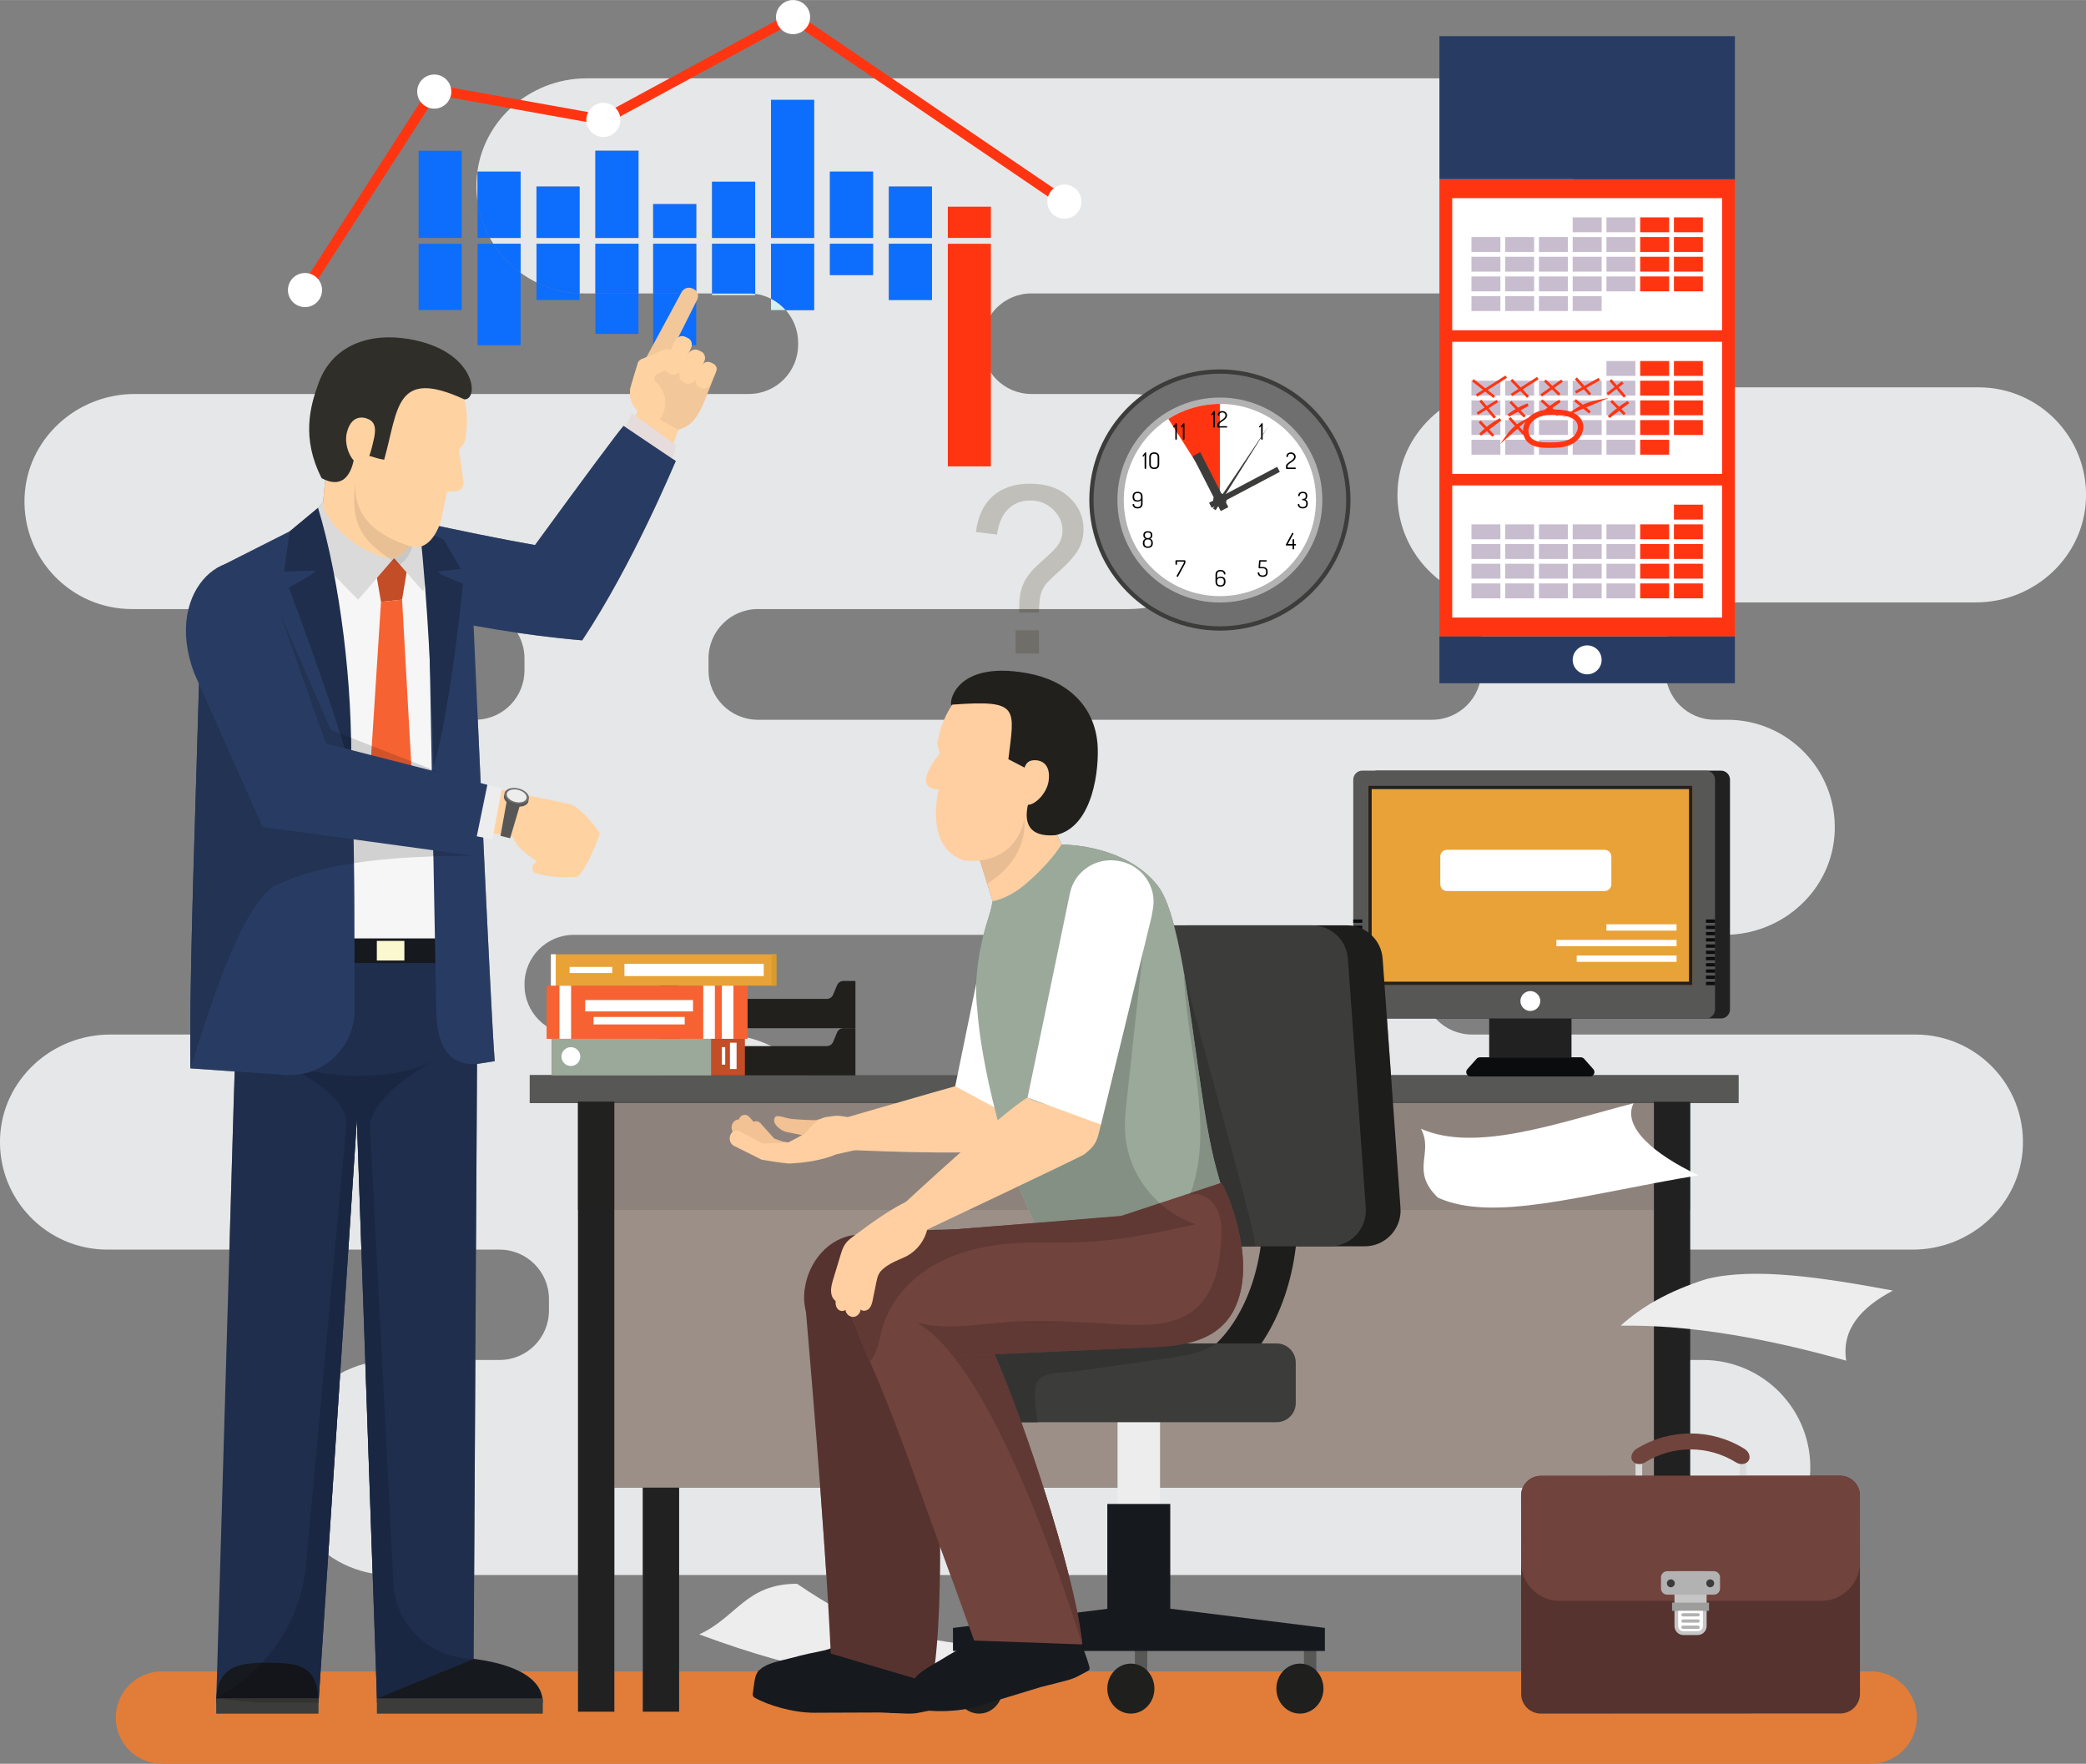 <?xml version="1.0" encoding="UTF-8"?>
<!DOCTYPE svg PUBLIC "-//W3C//DTD SVG 1.1//EN" "http://www.w3.org/Graphics/SVG/1.1/DTD/svg11.dtd">
<!-- Creator: CorelDRAW 2021.5 -->
<svg xmlns="http://www.w3.org/2000/svg" xml:space="preserve" width="4.913in" height="4.154in" version="1.1" style="shape-rendering:geometricPrecision; text-rendering:geometricPrecision; image-rendering:optimizeQuality; fill-rule:evenodd; clip-rule:evenodd"
viewBox="0 0 2250.15 1902.44"
 xmlns:xlink="http://www.w3.org/1999/xlink"
 xmlns:xodm="http://www.corel.com/coreldraw/odm/2003">
 <rect x="0" y="0" width="2250.15" height="1902.44" fill="#808080" stroke="none"/>
 <defs>
  <style type="text/css">
   <![CDATA[
    .fil29 {fill:white}
    .fil0 {fill:#E6E7E8;fill-rule:nonzero}
    .fil1 {fill:#E17D38;fill-rule:nonzero}
    .fil64 {fill:black;fill-rule:nonzero}
    .fil28 {fill:#0B0C0E;fill-rule:nonzero}
    .fil3 {fill:#0D6EFD;fill-rule:nonzero}
    .fil43 {fill:#13151A;fill-rule:nonzero}
    .fil6 {fill:#141424;fill-rule:nonzero}
    .fil32 {fill:#16191E;fill-rule:nonzero}
    .fil55 {fill:#1A2742;fill-rule:nonzero}
    .fil30 {fill:#1D1D1B;fill-rule:nonzero}
    .fil31 {fill:#1F1F1E;fill-rule:nonzero}
    .fil51 {fill:#1F2E4D;fill-rule:nonzero}
    .fil21 {fill:#21201D;fill-rule:nonzero}
    .fil13 {fill:#212120;fill-rule:nonzero}
    .fil7 {fill:#212121;fill-rule:nonzero}
    .fil61 {fill:#223354;fill-rule:nonzero}
    .fil48 {fill:#283C63;fill-rule:nonzero}
    .fil59 {fill:#2F2E29;fill-rule:nonzero}
    .fil44 {fill:#333332;fill-rule:nonzero}
    .fil20 {fill:#3C3C3B;fill-rule:nonzero}
    .fil53 {fill:#3E8D92;fill-rule:nonzero}
    .fil42 {fill:#45A2A7;fill-rule:nonzero}
    .fil37 {fill:#4A2B28;fill-rule:nonzero}
    .fil12 {fill:#515150;fill-rule:nonzero}
    .fil15 {fill:#57332F;fill-rule:nonzero}
    .fil9 {fill:#575756;fill-rule:nonzero}
    .fil36 {fill:#603934;fill-rule:nonzero}
    .fil54 {fill:#60B8BB;fill-rule:nonzero}
    .fil10 {fill:#68C5C8;fill-rule:nonzero}
    .fil49 {fill:#706F6F;fill-rule:nonzero}
    .fil16 {fill:#71433D;fill-rule:nonzero}
    .fil39 {fill:#796F6A;fill-rule:nonzero}
    .fil41 {fill:#839083;fill-rule:nonzero}
    .fil38 {fill:#847A73;fill-rule:nonzero}
    .fil11 {fill:#8E837C;fill-rule:nonzero}
    .fil26 {fill:#9AA99A;fill-rule:nonzero}
    .fil8 {fill:#9B8F87;fill-rule:nonzero}
    .fil18 {fill:#9D9D9C;fill-rule:nonzero}
    .fil57 {fill:#B14826;fill-rule:nonzero}
    .fil19 {fill:#B2B2B2;fill-rule:nonzero}
    .fil25 {fill:#C24D27;fill-rule:nonzero}
    .fil17 {fill:#C5C5C5;fill-rule:nonzero}
    .fil58 {fill:#C7C7C7;fill-rule:nonzero}
    .fil63 {fill:#C8BDCF;fill-rule:nonzero}
    .fil62 {fill:#D1532B;fill-rule:nonzero}
    .fil60 {fill:#D1D1D1;fill-rule:nonzero}
    .fil4 {fill:#D3EFF0;fill-rule:nonzero}
    .fil24 {fill:#D99B2C;fill-rule:nonzero}
    .fil40 {fill:#D9B089;fill-rule:nonzero}
    .fil14 {fill:#DADADA;fill-rule:nonzero}
    .fil47 {fill:#E6DCDC;fill-rule:nonzero}
    .fil23 {fill:#E8A238;fill-rule:nonzero}
    .fil35 {fill:#E8BD93;fill-rule:nonzero}
    .fil56 {fill:#E8C093;fill-rule:nonzero}
    .fil27 {fill:#EDEDED;fill-rule:nonzero}
    .fil33 {fill:#F2C194;fill-rule:nonzero}
    .fil45 {fill:#F2C799;fill-rule:nonzero}
    .fil22 {fill:#F66232;fill-rule:nonzero}
    .fil50 {fill:#F6F6F6;fill-rule:nonzero}
    .fil52 {fill:#FBF7CF;fill-rule:nonzero}
    .fil2 {fill:#FF3512;fill-rule:nonzero}
    .fil34 {fill:#FFCFA1;fill-rule:nonzero}
    .fil46 {fill:#FFD2A1;fill-rule:nonzero}
    .fil5 {fill:white;fill-rule:nonzero}
    .fil65 {fill:#372C10;fill-rule:nonzero;fill-opacity:0.212}
   ]]>
  </style>
 </defs>
 <g id="Layer_x0020_1">
  <g id="_1724688193920">
   <path class="fil0" d="M1834.01 1698.86l-86.54 0 0 -94.29 70.08 0 0 -138c1.86,0.2 3.75,0.3 5.66,0.3l13.57 0c65.47,0 118.26,54.23 115.92,120.22 -2.24,62.86 -55.8,111.76 -118.7,111.76zm-125.68 0l-555.52 0c-0.35,-1.38 -0.72,-2.77 -1.08,-4.16 -7.36,-28.91 -16.46,-59.86 -26.15,-90.13l582.75 0 0 94.29zm-683.06 0l-11.39 0c0.14,-10.2 0.17,-20.54 0.12,-30.91 3.76,10.31 7.52,20.61 11.27,30.91zm-133.9 0l-158.82 0 0 -94.29 152.21 0c2.34,31.24 4.63,63.47 6.62,94.29zm-197.96 0l-30.75 0 0 -94.29 30.75 0 0 94.29zm-69.89 0l-112.06 0 1.31 -231.98 26.13 0c29.4,0 53.24,-23.84 53.24,-53.24l0 -12.55c0,-29.4 -23.84,-53.24 -53.24,-53.24l-25.47 0 1.13 -200.31c0.06,-0.01 0.12,-0.01 0.19,-0.01l18.91 -2.94c-2.69,-31.35 -11.8,-224.15 -18.29,-368.34 28.07,-1.49 50.38,-24.72 50.38,-53.16l0 -12.93c0,-10.14 -2.84,-19.62 -7.75,-27.68 22.77,3.33 46.37,6.17 70.02,8.19 54.74,-82.41 98.39,-188.15 100.93,-193.44l-56.24 -37.85c-4.15,3.94 -43.24,56.75 -95.58,128.5 -43.68,-7.64 -94.19,-18.43 -129.92,-26.12 0.05,-4.85 0.26,-10.63 0.52,-16.91l0 0c1.53,-30.67 5.36,-72.82 5.36,-72.82 -0.52,0.03 -1.19,0.06 -1.99,0.06 -12.81,0 -59.49,-4.73 -94.85,-8.89l-7.78 78.6 -5.37 5.89c-0,0 -0,0 -0,0l-30.65 25.47 -0.01 0.03 -78.74 39.8 1.12 14.86c-1.09,12.08 -2.95,13.46 -4.92,13.46 -0.29,0 -0.59,-0.03 -0.88,-0.06 -0.29,-0.03 -0.59,-0.06 -0.88,-0.06 -2.08,0 -4.07,1.52 -5.21,15.28 -0.01,0.15 -0.03,0.31 -0.04,0.46l-80.51 0c-65.46,0 -118.26,-54.23 -115.92,-120.22 2.23,-62.86 55.8,-111.77 118.7,-111.77l662.54 0c29.4,0 53.24,-23.83 53.24,-53.23l0 -2.02c0,-13.54 -5.06,-25.9 -13.38,-35.29l30.63 0 0 -71.48 -46.44 0 0 59.27c-5.26,-2.67 -11.03,-4.48 -17.12,-5.28l0 -53.99 -46.45 0 0 53.54 -17.12 0 0 -53.54 -46.44 0 0 53.54 -15.86 0 0 -53.54 -46.45 0 0 53.54 -12.39 0c-1.58,0 -3.16,-0.03 -4.73,-0.1l0 -53.44 -46.44 0 0 41.67c-6.02,-2.97 -11.74,-6.43 -17.12,-10.35l0 -31.32 -29.47 0c-1.32,-2.06 -2.58,-4.17 -3.77,-6.32l33.24 0 0 -71.48 -46.45 0 0 32.51c-1.03,-6.95 -1.44,-14.1 -1.18,-21.39 2.24,-62.85 55.8,-111.77 118.7,-111.77l948.52 0c65.47,0 118.26,54.23 115.92,120.22 -2.24,62.86 -55.8,111.77 -118.7,111.77l-465.77 0c-29.4,0 -53.24,23.83 -53.24,53.23l0 2.02c0,29.4 23.84,53.23 53.24,53.23l107.48 0c65.47,0 118.26,54.24 115.91,120.23 -2.23,62.85 -55.8,111.76 -118.69,111.76l-399.85 0c-29.4,0 -53.24,23.83 -53.24,53.23l0 12.93c0,29.4 23.84,53.24 53.24,53.24l727.22 0c29.4,0 53.23,-23.84 53.23,-53.24l0 -39.58c0,-19.92 -11.24,-37.94 -28.84,-47.27 -37.21,-19.74 -62.39,-59.13 -61.68,-104.34 0.99,-63.78 54.83,-114.15 118.62,-114.15l508.15 0c65.46,0 118.26,54.23 115.91,120.22 -2.23,62.86 -55.8,111.76 -118.7,111.76l-281.74 0c-29.4,0 -53.24,23.84 -53.24,53.24l0 20.12c0,29.4 23.84,53.24 53.24,53.24l13.5 0c65.47,0 118.26,54.23 115.92,120.22 -2.24,62.86 -55.8,111.76 -118.7,111.76l-272.56 0c-29.4,0 -53.23,23.84 -53.23,53.24l0 1.08c0,29.4 23.83,53.23 53.23,53.23l478.29 0c65.47,0 118.27,54.23 115.92,120.22 -2.23,62.86 -55.8,111.77 -118.7,111.77l-240.1 0c-1.92,0 -3.8,0.1 -5.66,0.3l0 -43.02 5.66 0 0 -115.29 52.1 0 0 -30.22 -374.9 0 -8.99 -125.6c-1.45,-20.26 -18.3,-35.95 -38.61,-35.95l-173.23 0c-0.23,0 -0.46,0 -0.68,0l-12.55 0c-2.75,-10.36 -5.69,-19.5 -8.85,-27.03 -2.94,-6.89 -6,-12.39 -9.33,-16.48 -34.5,-42.52 -96.39,-43.56 -102.48,-43.56 -0.19,0 -0.32,0 -0.41,0l-0.15 -0.08 -0.05 -0.05c-0.01,0.01 -0.01,0.02 -0.01,0.02l-0.09 -0.04 -4.41 -9.65 -31.44 -69.12c-27.43,13.95 -64.47,32.09 -71.53,34.03l14.84 47.45 12.42 39.56 0 0 5.88 18.91 0 0c0,0 -1.41,8.59 -4.48,17.92 -1.66,5.06 -3.55,11.27 -5.36,18.36l-441.93 0c-29.4,0 -53.23,23.84 -53.23,53.24l0 1.08c0,29.4 23.83,53.23 53.23,53.23l159.54 0c37.08,0 70.83,17.01 92.81,43.75l-299.9 0 0 30.22 52.1 0 0 509.02zm335.31 -1435.95l0 60.58 46.44 0 0 -60.58 -46.44 0zm-63.57 0l0 33.7 46.45 0 0 -33.7 -46.45 0zm-190.69 -42.79l0 36.47 46.44 0 0 -36.47 -46.44 0zm-62.32 -57.53l0 94.01 46.45 0 0 -94.01 -46.45 0zm316.57 38.65l0 55.36 46.44 0 0 -55.36 -46.44 0zm-63.57 -16.13l0 71.48 46.45 0 0 -71.48 -46.45 0zm-63.56 -77.4l0 148.89 46.44 0 0 -148.89 -46.44 0zm-63.57 88.3l0 60.59 46.45 0 0 -60.59 -46.45 0zm-189.44 5.23l0 55.36 46.44 0 0 -55.36 -46.44 0zm-176.76 1495.95c-17.64,-3.03 -33.92,-10.04 -47.87,-20.07l12.88 -195.62c8.5,-4.62 17.59,-8.24 27.13,-10.73l7.87 226.42zm-12.14 -349.34l-14.06 0 9.05 -137.47 0.16 -2.24 4.86 139.72zm-142.35 0l-131.46 0c-65.46,0 -118.27,-54.23 -115.92,-120.22 2.24,-62.85 55.8,-111.76 118.7,-111.76l86.44 0c-0.01,3.19 -0.01,6.33 -0.01,9.42 0,9.55 0.05,18.6 0.17,27.05l0 0 47.79 3.31 -0.88 26.55 -4.83 165.66z"/>
   <path class="fil1" d="M2017.84 1902.44l-1843.14 0c-27.51,0 -49.82,-22.31 -49.82,-49.82 0,-27.52 22.3,-49.82 49.82,-49.82l59.5 0 -0.84 28.96 0 0.04 -0.13 0.06 0.03 0 0 16.45 110.29 0 0 -11.88 0.04 0 0.01 -0.01 2.21 -33.63 59.82 0 0.97 28.02c-0.01,1.78 0,3.64 0.02,5.6l0 11.89 178.85 0 0 -16.45 -0.32 0c-1.79,-12.66 -11.06,-22.15 -24.55,-29.06l62.95 0 0 43.43 39.14 0 0 -43.43 30.75 0 0 43.43 39.14 0 0 -43.43 228.61 0 7.45 2.2 18.2 5.39c-0.34,0.48 -0.66,0.97 -0.95,1.47 -5.07,6.12 -2.07,15.2 -0.54,26.72l0.1 0.64c-0.01,1.92 1.4,3.42 3.07,3.88 6.78,1.61 16.04,2.55 26.16,2.55 13.33,0 28.13,-1.62 40.66,-5.49l18.36 -5.59 47.03 -14.27 2.2 -0.66 2.4 -0.62 6.42 -1.64 1.08 -0.22 1.44 -0.34c2.02,-0.61 4.07,-1.13 6.21,-1.67l11.58 -2.98c1.32,-0.39 2.64,-0.79 3.93,-1.28 2.2,-0.65 4.23,-1.56 6.3,-2.65l10.27 -5.44 535.81 0 0 43.43 39.14 0 0 -43.43 270.36 0c27.52,0 49.82,22.3 49.82,49.82 0,27.51 -22.3,49.82 -49.82,49.82z"/>
   <polygon class="fil2" points="1022.4,503.01 1068.84,503.01 1068.84,262.91 1022.4,262.91 "/>
   <polygon class="fil3" points="958.83,323.49 1005.28,323.49 1005.28,262.91 958.83,262.91 "/>
   <polygon class="fil3" points="895.27,296.61 941.71,296.61 941.71,262.91 895.27,262.91 "/>
   <path class="fil4" d="M847.52 334.39l-15.81 0 0 -12.22c6.02,3.05 11.38,7.21 15.81,12.22z"/>
   <path class="fil3" d="M878.15 334.39l-30.63 0c-4.43,-5 -9.79,-9.17 -15.81,-12.22l0 -59.27 46.44 0 0 71.48z"/>
   <path class="fil4" d="M814.58 318.27l-46.45 0 0 -1.81 39.52 0c2.35,0 4.66,0.15 6.92,0.44l0 1.37z"/>
   <path class="fil3" d="M814.58 316.9c-2.27,-0.29 -4.57,-0.44 -6.92,-0.44l-39.52 0 0 -53.54 46.45 0 0 53.99z"/>
   <polygon class="fil3" points="704.58,372.32 751.02,372.32 751.02,316.45 704.58,316.45 "/>
   <polygon class="fil3" points="704.58,316.45 751.02,316.45 751.02,262.91 704.58,262.91 "/>
   <polygon class="fil3" points="704.58,256.59 751.02,256.59 751.02,220.13 704.58,220.13 "/>
   <polygon class="fil3" points="768.14,256.59 814.58,256.59 814.58,196.01 768.14,196.01 "/>
   <polygon class="fil3" points="831.7,256.59 878.15,256.59 878.15,107.71 831.7,107.71 "/>
   <polygon class="fil3" points="895.27,256.59 941.71,256.59 941.71,185.11 895.27,185.11 "/>
   <polygon class="fil3" points="958.83,256.59 1005.28,256.59 1005.28,201.23 958.83,201.23 "/>
   <polygon class="fil2" points="1022.4,256.59 1068.84,256.59 1068.84,222.9 1022.4,222.9 "/>
   <polygon class="fil3" points="642.27,360.13 688.71,360.13 688.71,316.45 642.27,316.45 "/>
   <polygon class="fil3" points="642.27,316.45 688.71,316.45 688.71,262.91 642.27,262.91 "/>
   <path class="fil3" d="M625.15 323.49l-46.44 0 0 -18.91c14.11,6.94 29.83,11.11 46.44,11.77l0 7.14z"/>
   <path class="fil3" d="M625.15 316.36c-16.62,-0.66 -32.34,-4.83 -46.44,-11.77l0 -41.67 46.44 0 0 53.44z"/>
   <path class="fil3" d="M561.58 372.32l-46.45 0 0 -109.41 16.97 0c7.8,12.18 17.81,22.81 29.47,31.32l0 78.09z"/>
   <path class="fil3" d="M561.58 294.23c-11.66,-8.51 -21.67,-19.14 -29.47,-31.32l29.47 0 0 31.32z"/>
   <polygon class="fil3" points="451.58,334.39 498.02,334.39 498.02,262.91 451.58,262.91 "/>
   <polygon class="fil3" points="451.58,256.59 498.02,256.59 498.02,162.59 451.58,162.59 "/>
   <path class="fil3" d="M528.34 256.59l-13.21 0 0 -38.97c2.07,13.95 6.63,27.1 13.21,38.97z"/>
   <path class="fil3" d="M561.58 256.59l-33.24 0c-6.58,-11.87 -11.13,-25.02 -13.21,-38.97l0 -32.51 46.45 0 0 71.48z"/>
   <polygon class="fil3" points="578.7,256.59 625.15,256.59 625.15,201.23 578.7,201.23 "/>
   <polygon class="fil3" points="642.27,256.59 688.71,256.59 688.71,162.59 642.27,162.59 "/>
   <path class="fil2" d="M855.8 12.09l295.39 200.91c2.47,1.67 3.11,5.03 1.43,7.5 -1.68,2.46 -5.03,3.1 -7.5,1.43l-289.95 -197.21 -203.41 110.23 -180.74 -32.43 -137.48 213.23c-1.61,2.5 -4.96,3.23 -7.46,1.61 -2.5,-1.61 -3.23,-4.96 -1.61,-7.46l141.37 -219.28 184.11 33.03 205.86 -111.56z"/>
   <path class="fil5" d="M1129.75 217.46c0,-10.16 8.24,-18.4 18.4,-18.4 10.16,0 18.4,8.24 18.4,18.4 0,10.17 -8.24,18.41 -18.4,18.41 -10.17,0 -18.4,-8.24 -18.4,-18.41z"/>
   <path class="fil5" d="M837.07 18.4c0,-10.16 8.24,-18.4 18.41,-18.4 10.16,0 18.4,8.24 18.4,18.4 0,10.16 -8.24,18.4 -18.4,18.4 -10.17,0 -18.41,-8.24 -18.41,-18.4z"/>
   <path class="fil5" d="M632.45 129.3c0,-10.17 8.24,-18.41 18.4,-18.41 10.16,0 18.4,8.24 18.4,18.41 0,10.16 -8.24,18.4 -18.4,18.4 -10.17,0 -18.4,-8.24 -18.4,-18.4z"/>
   <path class="fil5" d="M450.02 98.74c0,-10.17 8.24,-18.41 18.4,-18.41 10.17,0 18.4,8.24 18.4,18.41 0,10.16 -8.24,18.4 -18.4,18.4 -10.16,0 -18.4,-8.24 -18.4,-18.4z"/>
   <path class="fil5" d="M310.59 312.82c0,-10.16 8.24,-18.4 18.4,-18.4 10.16,0 18.41,8.24 18.41,18.4 0,10.17 -8.24,18.41 -18.41,18.41 -10.16,0 -18.4,-8.24 -18.4,-18.41z"/>
   <polygon class="fil6" points="1708.34,1846.24 1747.48,1846.24 1747.48,1188.4 1708.34,1188.4 "/>
   <polygon class="fil7" points="693.41,1846.24 732.55,1846.24 732.55,1188.4 693.41,1188.4 "/>
   <polygon class="fil8" points="629.2,1604.57 1817.56,1604.57 1817.56,1188.4 629.2,1188.4 "/>
   <polygon class="fil9" points="571.42,1189.84 1875.32,1189.84 1875.32,1159.62 571.42,1159.62 "/>
   <polygon class="fil7" points="623.53,1846.24 662.67,1846.24 662.67,1188.4 623.53,1188.4 "/>
   <polygon class="fil10" points="1817.56,1305.13 1823.22,1305.13 1823.22,1189.84 1817.56,1189.84 "/>
   <path class="fil11" d="M1817.56 1305.13l-306.78 0c-0.01,-0.77 -0.04,-1.54 -0.1,-2.31l-8.09 -112.98 314.97 0 0 115.29zm-707.86 0l-447.03 0 0 -115.29 303.82 0c-29.39,8.48 -52.06,15.1 -52.06,15.1 4.92,13.74 -7.85,34.93 -7.85,34.93 0,0 63.69,3.23 115.15,3.23 26.87,0 50.41,-0.88 59.79,-3.57 0.33,-1.62 1.04,-3.42 2.04,-5.37 3.94,12.93 8.31,25.95 13.09,38.75 3.38,9.08 6.97,18.07 10.76,26.82 0.11,0.29 0.21,0.59 0.32,0.87 0.24,0.65 0.48,1.26 0.77,1.87 0.18,0.41 0.37,0.81 0.57,1.21 0.21,0.48 0.42,0.96 0.63,1.44z"/>
   <path class="fil12" d="M1823.22 1189.84l-320.63 0 -0.1 -1.44 320.73 0 0 1.44zm-856.74 0l-303.82 0 0 -1.44 308.83 0c-1.7,0.49 -3.36,0.97 -5.01,1.44z"/>
   <polygon class="fil13" points="662.67,1305.13 623.53,1305.13 623.53,1188.4 662.67,1188.4 "/>
   <polygon class="fil7" points="1784.08,1846.24 1823.23,1846.24 1823.23,1188.4 1784.08,1188.4 "/>
   <path class="fil14" d="M1876.53 1601.89c0,2.47 1.61,4.46 3.6,4.46 1.98,0 3.59,-2 3.59,-4.47l-0.01 -27.12c0,-2.47 -1.61,-4.46 -3.6,-4.46 -1.99,0 -3.59,2 -3.59,4.47l0.01 27.12z"/>
   <path class="fil14" d="M1764.24 1601.93c0,2.47 1.61,4.47 3.59,4.47 1.99,0 3.6,-2 3.59,-4.47l-0 -27.12c0,-2.47 -1.61,-4.46 -3.6,-4.46 -1.98,0 -3.59,2 -3.59,4.47l0.01 27.11z"/>
   <path class="fil15" d="M1640.78 1613.18l0.09 213.89c0,11.75 9.58,21.25 21.32,21.25l322.9 -0.13c11.74,-0.01 21.25,-9.52 21.25,-21.26l-0.09 -213.89c-0.01,-11.75 -9.51,-21.31 -21.26,-21.31l-322.9 0.14c-11.74,0 -21.31,9.58 -21.31,21.32z"/>
   <path class="fil16" d="M1640.78 1613.18l0.03 71.96c0.01,22.99 18.66,41.63 41.65,41.62l282.26 -0.12c23,-0.01 41.57,-18.66 41.56,-41.65l-0.03 -71.96c-0.01,-11.75 -9.51,-21.31 -21.26,-21.31l-322.9 0.14c-11.74,0 -21.31,9.58 -21.31,21.32z"/>
   <path class="fil17" d="M1815.95 1763.6l15.28 -0.01c5.36,0 9.71,-4.35 9.71,-9.71l-0.02 -59.17 -34.69 0.01 0.02 59.17c0,5.36 4.35,9.71 9.71,9.71z"/>
   <polygon class="fil18" points="1803.64,1737.5 1843.52,1737.48 1843.51,1728.63 1803.64,1728.64 "/>
   <path class="fil19" d="M1798.45 1720.05l50.23 -0.02c3.72,0 6.74,-3.02 6.73,-6.74l-0.01 -11.86c0,-3.72 -3.01,-6.73 -6.74,-6.73l-50.23 0.02c-3.72,0 -6.73,3.01 -6.73,6.73l0.01 11.86c0,3.72 3.02,6.73 6.74,6.73z"/>
   <path class="fil5" d="M1810.25 1753.97c0,3.02 2.46,5.49 5.49,5.48l15.7 -0.01c3.03,0 5.48,-2.46 5.48,-5.49l-0.01 -16.47 -26.67 0.01 0 16.47z"/>
   <path class="fil20" d="M1798.06 1707.8c0,2.36 1.91,4.27 4.27,4.27 2.36,0 4.27,-1.92 4.27,-4.27 0,-2.36 -1.91,-4.27 -4.27,-4.27 -2.36,0 -4.27,1.91 -4.27,4.27z"/>
   <path class="fil20" d="M1840.53 1707.79c0,2.36 1.91,4.27 4.27,4.27 2.36,0 4.27,-1.92 4.27,-4.27 0,-2.36 -1.91,-4.27 -4.27,-4.27 -2.36,0 -4.27,1.91 -4.27,4.27z"/>
   <path class="fil19" d="M1813.67 1741.78c0,0.97 0.78,1.75 1.75,1.75l16.31 -0.01c0.96,0 1.75,-0.78 1.75,-1.75 0,-0.96 -0.78,-1.74 -1.75,-1.74l-16.31 0.01c-0.96,0 -1.75,0.78 -1.75,1.74z"/>
   <path class="fil19" d="M1813.68 1748.47c0,0.96 0.78,1.75 1.75,1.75l16.31 -0.01c0.97,0 1.75,-0.78 1.75,-1.75 0,-0.96 -0.78,-1.75 -1.75,-1.75l-16.31 0c-0.96,0.01 -1.74,0.78 -1.74,1.75z"/>
   <path class="fil19" d="M1813.68 1755.17c0,0.96 0.78,1.75 1.75,1.75l16.31 -0.01c0.97,0 1.75,-0.78 1.75,-1.75 0,-0.96 -0.78,-1.75 -1.75,-1.75l-16.31 0c-0.97,0 -1.75,0.78 -1.75,1.75z"/>
   <path class="fil16" d="M1761.23 1576.08c3,3.71 8.74,4.06 13.1,1.35 30.06,-18.77 68.29,-18.78 98.36,-0.04 4.37,2.7 10.11,2.35 13.1,-1.36 2.98,-3.69 1.34,-9.95 -4,-13.26 -35.63,-22.21 -80.95,-22.2 -116.58,0.04 -5.33,3.33 -6.97,9.58 -3.99,13.27z"/>
   <path class="fil21" d="M731.01 1113.54l4.29 10.26c1.14,2.74 3.82,4.52 6.79,4.52l149.8 0c2.97,0 5.64,-1.78 6.79,-4.52l4.29 -10.26c1.15,-2.74 3.83,-4.52 6.79,-4.52l12.99 0 0 50.93 -211.52 0 0 -50.93 12.99 0c2.97,0 5.65,1.78 6.79,4.52z"/>
   <path class="fil21" d="M731.01 1062.62l4.29 10.25c1.14,2.74 3.82,4.52 6.79,4.52l149.8 0c2.97,0 5.64,-1.78 6.79,-4.52l4.29 -10.25c1.15,-2.74 3.83,-4.53 6.79,-4.53l12.99 0 0 50.93 -211.52 0 0 -50.93 12.99 0c2.97,0 5.65,1.79 6.79,4.53z"/>
   <polygon class="fil22" points="589.64,1120.49 806.42,1120.49 806.42,1063.1 589.64,1063.1 "/>
   <polygon class="fil5" points="778.64,1120.49 791.17,1120.49 791.17,1063.1 778.64,1063.1 "/>
   <polygon class="fil5" points="758.6,1120.49 771.13,1120.49 771.13,1063.1 758.6,1063.1 "/>
   <polygon class="fil5" points="603.46,1120.49 616.04,1120.49 616.04,1063.1 603.46,1063.1 "/>
   <polygon class="fil5" points="631.27,1090.91 747.54,1090.91 747.54,1078.65 631.27,1078.65 "/>
   <polygon class="fil5" points="640.23,1104.95 738.58,1104.95 738.58,1096.89 640.23,1096.89 "/>
   <polygon class="fil23" points="594.3,1063.1 837.39,1063.1 837.39,1029.31 594.3,1029.31 "/>
   <polygon class="fil24" points="832.21,1063.1 837.39,1063.1 837.39,1029.31 832.21,1029.31 "/>
   <polygon class="fil5" points="594.3,1063.1 599.48,1063.1 599.48,1029.31 594.3,1029.31 "/>
   <polygon class="fil5" points="673.6,1052.78 823.84,1052.78 823.84,1039.63 673.6,1039.63 "/>
   <polygon class="fil5" points="614.41,1049.49 660.44,1049.49 660.44,1042.91 614.41,1042.91 "/>
   <polygon class="fil25" points="595.09,1159.94 803.51,1159.94 803.51,1120.49 595.09,1120.49 "/>
   <polygon class="fil26" points="595.09,1159.94 767.05,1159.94 767.05,1120.49 595.09,1120.49 "/>
   <polygon class="fil5" points="787.37,1153.07 794.54,1153.07 794.54,1124.67 787.37,1124.67 "/>
   <polygon class="fil5" points="778.7,1148.28 782.29,1148.28 782.29,1129.45 778.7,1129.45 "/>
   <path class="fil5" d="M615.8 1149.78c-5.61,0 -10.16,-4.55 -10.16,-10.16 0,-5.61 4.55,-10.16 10.16,-10.16 5.62,0 10.16,4.55 10.16,10.16 0,5.61 -4.55,10.16 -10.16,10.16z"/>
   <path class="fil27" d="M1748.26 1429.83c77.09,-0.96 158.89,14.13 243.22,37.79 -5.17,-33.27 15.43,-57.06 50.39,-75.59 -75.64,-14.06 -148.75,-25.27 -200.58,-12.6 -42.29,13.28 -71.31,30.7 -93.03,50.4z"/>
   <path class="fil5" d="M1551.1 1291.82c60.13,26.9 153.43,-2.82 280.94,-24.14 -48.38,-23.01 -82.25,-52.16 -70,-77.68 -81.01,20.95 -170,53.68 -229.22,27.49 14.05,26.63 -12.06,45.04 18.27,74.33z"/>
   <path class="fil27" d="M985.84 1828.14c-69.77,-25.2 -110.35,-20.39 -231.6,-65.25 40.59,-18.54 50.39,-54.6 105.5,-54.6 68.33,46.2 101.86,56.87 219.99,70.01 -18.79,23.53 -58.61,26.76 -93.9,49.84z"/>
   <path class="fil7" d="M1856.38 1098.54l-370.75 0c-5.39,0 -9.75,-4.37 -9.75,-9.76l0 -247.83c0,-5.39 4.36,-9.76 9.75,-9.76l370.75 0c5.39,0 9.75,4.37 9.75,9.76l0 247.83c0,5.39 -4.36,9.76 -9.75,9.76z"/>
   <polygon class="fil7" points="1606.37,1140.42 1695.16,1140.42 1695.16,1079.7 1606.37,1079.7 "/>
   <path class="fil28" d="M1715.17 1161.09l-128.81 0c-4.08,0 -6.26,-4.83 -3.54,-7.88l9.94 -11.2c0.9,-1.01 2.19,-1.59 3.55,-1.59l108.91 0c1.35,0 2.64,0.58 3.54,1.59l9.95 11.2c2.72,3.06 0.55,7.88 -3.54,7.88z"/>
   <path class="fil9" d="M1840.23 1098.54l-370.73 0c-5.39,0 -9.76,-4.37 -9.76,-9.76l0 -247.83c0,-5.39 4.36,-9.76 9.76,-9.76l370.73 0c5.39,0 9.76,4.37 9.76,9.76l0 247.83c0,5.39 -4.37,9.76 -9.76,9.76z"/>
   <polygon class="fil23" points="1475.88,1062.6 1825.66,1062.6 1825.66,847.35 1475.88,847.35 "/>
   <path class="fil7" d="M1821.89 1058.83l-342.27 0 0 -207.72 342.27 0 0 207.72zm-346 -211.51l0 215.3 349.78 0 0 -215.3 -349.78 0z"/>
   <path class="fil5" d="M1661.48 1079.7c0,5.92 -4.8,10.71 -10.72,10.71 -5.91,0 -10.71,-4.8 -10.71,-10.71 0,-5.91 4.8,-10.71 10.71,-10.71 5.92,0 10.72,4.8 10.72,10.71z"/>
   <polygon class="fil28" points="1459.74,995.33 1469.5,995.33 1469.5,991.75 1459.74,991.75 "/>
   <polygon class="fil28" points="1459.74,1002.06 1469.5,1002.06 1469.5,998.47 1459.74,998.47 "/>
   <polygon class="fil28" points="1459.74,1008.79 1469.5,1008.79 1469.5,1005.2 1459.74,1005.2 "/>
   <polygon class="fil28" points="1459.74,1015.51 1469.5,1015.51 1469.5,1011.92 1459.74,1011.92 "/>
   <polygon class="fil28" points="1459.74,1022.24 1469.5,1022.24 1469.5,1018.65 1459.74,1018.65 "/>
   <polygon class="fil28" points="1459.74,1028.97 1469.5,1028.97 1469.5,1025.38 1459.74,1025.38 "/>
   <polygon class="fil28" points="1459.74,1035.69 1469.5,1035.69 1469.5,1032.1 1459.74,1032.1 "/>
   <polygon class="fil28" points="1459.74,1042.42 1469.5,1042.42 1469.5,1038.83 1459.74,1038.83 "/>
   <polygon class="fil28" points="1459.74,1049.15 1469.5,1049.15 1469.5,1045.56 1459.74,1045.56 "/>
   <polygon class="fil28" points="1459.74,1055.87 1469.5,1055.87 1469.5,1052.29 1459.74,1052.29 "/>
   <polygon class="fil28" points="1459.74,1062.6 1469.5,1062.6 1469.5,1059.01 1459.74,1059.01 "/>
   <polygon class="fil28" points="1840.23,995.33 1849.99,995.33 1849.99,991.75 1840.23,991.75 "/>
   <polygon class="fil28" points="1840.23,1002.06 1849.99,1002.06 1849.99,998.47 1840.23,998.47 "/>
   <polygon class="fil28" points="1840.23,1008.79 1849.99,1008.79 1849.99,1005.2 1840.23,1005.2 "/>
   <polygon class="fil28" points="1840.23,1015.51 1849.99,1015.51 1849.99,1011.92 1840.23,1011.92 "/>
   <polygon class="fil28" points="1840.23,1022.24 1849.99,1022.24 1849.99,1018.65 1840.23,1018.65 "/>
   <polygon class="fil28" points="1840.23,1028.97 1849.99,1028.97 1849.99,1025.38 1840.23,1025.38 "/>
   <polygon class="fil28" points="1840.23,1035.69 1849.99,1035.69 1849.99,1032.1 1840.23,1032.1 "/>
   <polygon class="fil28" points="1840.23,1042.42 1849.99,1042.42 1849.99,1038.83 1840.23,1038.83 "/>
   <polygon class="fil28" points="1840.23,1049.15 1849.99,1049.15 1849.99,1045.56 1840.23,1045.56 "/>
   <polygon class="fil28" points="1840.23,1055.87 1849.99,1055.87 1849.99,1052.29 1840.23,1052.29 "/>
   <polygon class="fil28" points="1840.23,1062.6 1849.99,1062.6 1849.99,1059.01 1840.23,1059.01 "/>
   <polygon class="fil29" points="1732.82,1003.75 1808.51,1003.75 1808.51,996.93 1732.82,996.93 "/>
   <polygon class="fil29" points="1678.83,1020.59 1808.51,1020.59 1808.51,1013.78 1678.83,1013.78 "/>
   <polygon class="fil29" points="1700.78,1037.43 1808.51,1037.43 1808.51,1030.62 1700.78,1030.62 "/>
   <path class="fil5" d="M1738.14 923.84l0 30c0,4.01 -3.27,7.25 -7.25,7.25l-170.02 0c-2.81,0 -5.25,-1.61 -6.45,-3.91 -0.5,-1 -0.8,-2.14 -0.8,-3.34l0 -30c0,-4.01 3.25,-7.25 7.25,-7.25l170.02 0c3.97,0 7.25,3.24 7.25,7.25z"/>
   <path class="fil30" d="M1240.05 1516.47c42.28,0 79.74,-17.76 108.5,-51.47 42.49,-49.83 60.39,-128.14 46.72,-204.4 -1.83,-10.2 -11.52,-17 -21.78,-15.15 -10.2,1.84 -16.98,11.58 -15.15,21.79 11.56,64.48 -3.48,132.54 -38.34,173.41 -21.87,25.65 -50.41,38.94 -82.12,38.27 -10.5,-0.3 -18.92,8.04 -19.12,18.41 -0.19,10.36 8.05,18.92 18.4,19.11 0.96,0.02 1.93,0.03 2.9,0.03z"/>
   <path class="fil30" d="M1472.07 1344.29l-215.47 0c-22.68,0 -40.5,-19.41 -38.57,-42.01l23 -268.8c1.71,-20.03 18.47,-35.41 38.57,-35.41l173.23 0c20.3,0 37.16,15.69 38.61,35.95l19.26 268.8c1.6,22.41 -16.14,41.47 -38.61,41.47z"/>
   <path class="fil20" d="M1180.4 1305.4c0,2.87 0.32,5.69 0.87,8.39 2.11,9.7 7.91,18.15 15.93,23.68 6.23,4.28 13.76,6.83 21.94,6.83l215.48 0c22.48,0 40.2,-19.07 38.63,-41.51l-19.29 -268.79c-1.46,-20.26 -18.31,-35.93 -38.57,-35.93l-173.22 0c-0.76,0 -1.52,0 -2.28,0.11 -1.35,0.05 -2.66,0.16 -3.95,0.43 -1.14,0.16 -2.28,0.38 -3.36,0.7 -15.61,3.95 -27.58,17.45 -28.99,34.13l-7.04 82.3 -7.97 93.14 -0.05 0.27 -7.97 93.14c-0.1,1.03 -0.16,2.06 -0.16,3.09z"/>
   <polygon class="fil9" points="1406.54,1804.27 1419.87,1804.27 1419.87,1767.46 1406.54,1767.46 "/>
   <path class="fil31" d="M1376.8 1821.36c0,14.89 11.37,26.96 25.4,26.96 14.03,0 25.41,-12.07 25.41,-26.96 0,-14.88 -11.38,-26.95 -25.41,-26.95 -14.03,0 -25.4,12.07 -25.4,26.95z"/>
   <polygon class="fil9" points="1224.19,1804.27 1237.52,1804.27 1237.52,1767.46 1224.19,1767.46 "/>
   <path class="fil31" d="M1194.45 1821.36c0,14.89 11.37,26.96 25.4,26.96 14.03,0 25.4,-12.07 25.4,-26.96 0,-14.88 -11.37,-26.95 -25.4,-26.95 -14.03,0 -25.4,12.07 -25.4,26.95z"/>
   <polygon class="fil9" points="1038.49,1804.27 1051.81,1804.27 1051.81,1767.46 1038.49,1767.46 "/>
   <path class="fil31" d="M1081.55 1821.36c0,14.89 -11.37,26.96 -25.4,26.96 -14.03,0 -25.4,-12.07 -25.4,-26.96 0,-14.88 11.37,-26.95 25.4,-26.95 14.03,0 25.4,12.07 25.4,26.95z"/>
   <polygon class="fil27" points="1205.49,1643.77 1251.33,1643.77 1251.33,1519 1205.49,1519 "/>
   <polygon class="fil32" points="1194.45,1746.98 1262.36,1746.98 1262.36,1622.18 1194.45,1622.18 "/>
   <polygon class="fil32" points="1429.14,1780.75 1027.97,1780.75 1027.97,1755.9 1229.02,1731.05 1429.14,1755.9 "/>
   <path class="fil20" d="M1042.7 1469.25l0 44.54c0,8.67 5.46,16.04 13.3,18.89 2.14,0.83 4.52,1.31 7.01,1.31l314.05 0c11.41,0 20.67,-9.27 20.67,-20.67l0 -43.47c0,-11.52 -9.27,-20.79 -20.67,-20.79l-314.05 0c-6.3,0 -12,2.85 -15.68,7.48 -0.83,0.95 -1.67,2.14 -2.26,3.33 -0.35,0.71 -0.71,1.31 -0.95,2.02 -0.96,2.38 -1.43,4.87 -1.43,7.36z"/>
   <path class="fil33" d="M850.87 1232.37l-6.41 -1.09 -9.29 -3.23 -14.7 -16.4c-2.06,-2.29 -5.03,-2.84 -7.5,-1.63l-4.77 -5.33c-2.74,-3.05 -7.1,-3 -9.74,0.13l-0.09 0.12c-0.64,0.76 -1.12,1.64 -1.44,2.57 -2.4,-0.09 -4.78,1.14 -6.27,3.55l-0.09 0.14c-2.4,3.84 -1.61,9.22 1.75,12.02l23.86 19.8 0.22 0.16 0.71 0.46 0.64 0.36 0.66 0.25 0.8 0.24 0.25 0.08 29.01 5.1c4.09,0.71 7.88,-2.51 8.47,-7.21l0.02 -0.17c0.59,-4.7 -1.97,-9.19 -6.06,-9.91z"/>
   <path class="fil34" d="M906.58 1239.87c0,0 12.77,-21.19 7.85,-34.93 0,0 178.85,-52.25 183.07,-51.02 10.36,2.85 21.1,9.82 27.21,22.05 4.82,9.73 -39.8,46.72 -43.19,63.57 -27.35,7.83 -174.94,0.34 -174.94,0.34z"/>
   <path class="fil5" d="M1030.4 1171.58l43.25 -211.22c4.68,-24.47 28.34,-40.5 52.81,-35.81l0.87 0.18c24.48,4.69 40.56,28.35 35.84,52.84l-1.51 8.51 -54.54 226.94 -76.73 -41.44z"/>
   <path class="fil32" d="M813.94 1831.05c13.96,8.08 41.8,16.53 64.85,16.35l19.2 -0.09 49.14 -0.18 2.3 0 2.48 0.1 6.61 0.28 1.1 0.09 1.47 0.1c2.11,0 4.23,0.09 6.43,0.18l11.94 0.46c1.37,0 2.76,0 4.13,-0.09 2.3,0 4.5,-0.28 6.79,-0.73l12.49 -2.48c1.01,-0.19 1.84,-0.83 2.39,-1.66l0.18 -0.64 0.18 -1.1c0.09,-0.64 0.09,-1.47 0.09,-2.39 0.09,-3.95 -0.18,-10.2 -0.64,-17.08 -0.09,-2.11 -0.28,-4.32 -0.46,-6.52 -0.1,-1.56 -0.19,-3.22 -0.37,-4.77l0 -0.18c-1.01,-11.58 -2.2,-22.51 -2.94,-25.08l-0.09 -0.46c-0.46,-1.65 -3.22,-6.7 -5.33,-13.59 -1.38,-4.69 -2.48,-10.29 -2.2,-16.08 0,-0.92 0.09,-1.74 0.18,-2.66l-18.37 -1.28 -21.41 -1.47 -2.03 -0.18 -23.05 -1.57c-1.2,3.22 -2.76,5.98 -4.5,8.55 -6.52,9 -16.44,14.51 -26.09,20.02 -1.01,0.56 -2.21,1.1 -3.58,1.56l-0.09 0c-7.35,2.67 -19.29,4.13 -31.14,7.26 -2.94,0.83 -5.69,1.56 -8.36,2.2 -15.43,3.86 -28.2,6.25 -34.91,12.49 -6.61,4.41 -6.33,13.96 -8.17,25.44l-0.09 0.65c-0.55,1.83 0.37,3.68 1.84,4.59z"/>
   <path class="fil15" d="M869.19 1412.64c0.34,5.19 21.05,237.9 26.93,370.92l0.05 0 72.44 21.45 36.94 10.93 0 -0.15c15.68,-91.19 6.66,-281.28 -3.31,-345.74 -1.7,-11.32 -3.46,-21.61 -5.13,-30.66 -4.7,-25.2 -8.56,-40.86 -8.95,-42.37 -2,-8.84 -5.92,-16.88 -11.36,-23.6 -10.07,-12.8 -25.18,-21.16 -42.05,-22.4 -3.37,-0.31 -6.84,-0.26 -10.31,0.05l-1.14 0.14c-15.98,1.47 -29.88,9.09 -39.59,20.29 -4.96,5.67 -8.84,12.31 -11.28,19.57 -0.32,0.98 -0.65,1.96 -0.92,2.99 -1.75,5.88 -2.52,12.19 -2.3,18.57z"/>
   <path class="fil15" d="M945.68 1464.26l0.52 -0.06c0,0 18.43,-0.82 45.78,-2.08 12.65,-0.46 27.15,-1.14 42.58,-1.81 26.22,-1.13 55.12,-2.37 82.16,-3.59 53.77,-2.4 100.07,-4.54 101.9,-4.93 126.4,-14.48 55.93,-174.82 51.53,-175.92l-3.54 -1.93 3.54 1.93 -102.49 39.06c-57.05,4.73 -99.75,9.98 -133.63,10.83 -39.97,1 -62.65,2.18 -110.69,6.2 -29.97,2.5 -51.14,29.9 -55.02,56.91 -0.49,2.19 -0.76,4.47 -0.83,6.62 -2.66,37.13 32.3,71.78 78.18,68.76z"/>
   <path class="fil34" d="M1111.61 961.72c-21.72,14.6 -39.86,13.54 -39.86,13.54l-6.89 -22.13 -12.42 -39.56 -14.84 -47.45c7.06,-1.94 44.09,-20.08 71.53,-34.03l31.44 69.12 4.41 9.65 1.24 0.59c7.95,4.59 -18.25,39.56 -34.62,50.28z"/>
   <path class="fil26" d="M1054.39 1090.87l0 0.89c0.77,8.94 2.04,20.69 4.22,34.49 2.68,17.24 6.64,37.56 11.88,59.4 3.07,12.9 6.51,26.18 10.47,39.73 7.28,24.91 16.1,50.46 26.45,74.35 0.51,1.41 1.02,2.68 1.66,3.95 2.3,5.24 4.73,10.48 7.15,15.46 3.58,7.28 7.28,14.31 11.12,20.95 23.51,41.26 53.01,71.92 88.52,76.39 32.45,4.34 70.52,-8.56 70.65,-9.2l18.39 -6.26c21.46,-40.11 17.25,-68.34 11.5,-124.93l0 -0.13 -0.25 -0.77c-1.15,-4.21 -2.56,-9.07 -3.96,-14.31 -16.61,-59.4 -25.55,-173.61 -41.9,-246.67 -3.83,-17.12 -8.05,-31.94 -12.78,-43.18 -2.94,-6.89 -6,-12.39 -9.33,-16.48 -36.28,-44.71 -102.83,-43.56 -102.96,-43.56l-0.13 -0.13c-9.33,14.82 -25.3,31.43 -40.37,43.94 -13.41,11.24 -27.33,16.19 -33.97,17.22 0,0 -1.41,8.59 -4.48,17.92 -6.77,20.57 -17.12,60.17 -11.88,100.92z"/>
   <path class="fil32" d="M988.49 1843.1c15.7,3.74 44.79,3.85 66.82,-2.94l18.36 -5.59 47.03 -14.27 2.2 -0.66 2.4 -0.62 6.42 -1.64 1.08 -0.22 1.44 -0.34c2.02,-0.61 4.07,-1.13 6.21,-1.67l11.58 -2.98c1.32,-0.39 2.64,-0.79 3.93,-1.28 2.2,-0.65 4.23,-1.56 6.3,-2.65l11.25 -5.96c0.92,-0.46 1.53,-1.32 1.82,-2.27l-0.01 -0.66 -0.14 -1.11c-0.1,-0.64 -0.33,-1.43 -0.6,-2.31 -1.04,-3.81 -3.1,-9.71 -5.51,-16.18 -0.69,-2 -1.5,-4.06 -2.31,-6.11 -0.54,-1.47 -1.1,-3.03 -1.72,-4.48l-0.05 -0.18c-4.29,-10.8 -8.57,-20.92 -10.01,-23.18l-0.22 -0.42c-0.91,-1.45 -5,-5.5 -9,-11.49 -2.66,-4.09 -5.33,-9.14 -6.72,-14.77 -0.27,-0.88 -0.41,-1.7 -0.59,-2.6l-17.97 4.04 -20.92 4.73 -1.99 0.4 -22.54 5.12c-0.22,3.42 -0.93,6.51 -1.87,9.47 -3.66,10.49 -11.59,18.62 -19.24,26.66 -0.81,0.82 -1.8,1.69 -2.99,2.53l-0.09 0.02c-6.27,4.66 -17.29,9.49 -27.75,15.88 -2.58,1.64 -5,3.13 -7.37,4.51 -13.68,8.12 -25.23,14.07 -29.86,21.98 -5.07,6.12 -2.07,15.2 -0.54,26.72l0.1 0.64c-0.01,1.92 1.4,3.42 3.07,3.88z"/>
   <path class="fil16" d="M919.64 1400.24c-0.6,8.79 0.48,17.46 2.5,26.01 0.24,1.07 0.6,2.26 0.95,3.33l0.12 0.24c2.38,8.91 5.82,17.57 9.62,25.89 1.9,4.28 3.8,8.55 5.59,12.83 27.56,63.08 49.89,129 73.53,193.73 13.06,35.75 26.01,71.39 38.84,107.26l115.93 4.15 0.6 -0.12 0.36 0c-1.31,-11.16 -3.33,-23.52 -6.06,-36.7 -1.07,-5.35 -2.38,-11.05 -3.68,-17.1 -1.9,-8.08 -3.92,-16.51 -6.18,-25.07 -13.3,-52.26 -32.31,-111.17 -50.12,-160.71 -4.16,-11.4 -8.2,-22.33 -12.12,-32.54 -5.23,-13.66 -10.69,-27.2 -16.51,-40.75 -1.55,-3.92 -3.21,-7.72 -4.87,-11.64 -3.09,-6.89 -6.18,-13.77 -9.39,-20.55 -5.7,-11.99 -11.76,-23.75 -18.05,-35.39 -6.65,-12.23 -15.44,-23.87 -26.02,-32.31 -12.71,-10.33 -28.27,-15.91 -46.33,-12.59 -0.59,0.12 -1.18,0.24 -1.78,0.35 -24.83,5.23 -45.02,26.13 -46.92,51.67z"/>
   <path class="fil16" d="M916.55 1414.38c5.81,24.7 29.19,50.85 84.69,49.53 1.07,-0.12 2.26,-0.12 3.44,-0.23 2.58,-0.07 217.99,-9.5 245.04,-10.93 38.67,-1.94 72.23,-12.27 85.17,-48.94 6.65,-17.7 7.12,-38.25 4.63,-57.61 -0.12,-0.59 -0.12,-1.3 -0.24,-1.9 -5.22,-36.35 -20.07,-67.94 -21.97,-68.42l-0.96 0.24c-36.82,12.18 -36.55,12.1 -36.29,12.02 0.32,-0.1 0.62,-0.2 -70.73,23.38 -9.74,0.83 -19.12,1.55 -28.03,2.26 -24.58,2.14 -46.09,3.8 -65.09,5.34 -156.27,12.59 -132.73,10.17 -144.8,12.59l-0.83 0.23c-40.45,10.37 -63.4,47.69 -54.05,82.44z"/>
   <path class="fil35" d="M1064.87 953.13l0 0 -12.42 -39.56 52.51 -31.5c2.36,30.61 -14.31,54.93 -40.09,71.06z"/>
   <path class="fil34" d="M1014.94 785.48c-1.59,5.14 -2.91,10.61 -3.86,16.54 1.08,5.64 2.68,10.52 2.68,10.52 0,0 -14.56,17.01 -14.82,28.77 -0.24,10.97 13.68,10.1 13.68,10.1 -0.02,0.48 -16.38,62.44 26.97,76.5 0,0 61.08,10.99 67.55,-57.25 0.16,-0.82 0.28,-1.75 0.36,-2.61l1.26 0.07 0.17 0.07c1.55,0.1 3.11,0.38 4.71,0.8 12.79,3.59 28.29,14.72 30.85,3.35 3.31,-14.2 21.87,-33.26 25.9,-52 4.24,-42.05 -6.55,-63.8 -22.44,-75.4 -1.13,-0.8 -2.1,-1.53 -3.27,-2.24 -15.6,-9.78 -34.96,-11.32 -49.66,-13.26 -25.27,-2.27 -51.09,6.53 -67.78,30.57l-0.04 0.08c-4.95,7.13 -9.06,15.52 -12.25,25.42z"/>
   <path class="fil21" d="M1108.81 726.23c41.82,7.76 71.7,34.58 75.06,76.14 2,24.66 -3.84,89.58 -45.37,98.45 -58.53,4.75 -16.23,-65.33 -16.23,-65.33 0,0 -1.18,-0.13 -2.9,-0.21l-31.64 -16.38c6.53,-55.18 12.91,-64.38 -60.56,-58.88 -4.32,7.05 -3.84,-49.65 81.65,-33.79z"/>
   <path class="fil34" d="M1131.15 842.32c-1.81,13.19 -15.04,26.89 -23.66,25.71 -8.62,-1.19 -6.2,-11.75 -4.52,-24.96 1.11,-8.74 0.61,-21.44 10.45,-22.9 8.61,-1.27 20.39,2.8 17.73,22.15z"/>
   <path class="fil36" d="M938.41 1468.54l0 0c-1.78,-4.27 -3.69,-8.55 -5.59,-12.83 -3.55,-7.78 -6.79,-15.86 -9.14,-24.17 5.02,8.08 12.47,15.55 22.9,21.28 -0.03,0.09 -0.06,0.19 -0.09,0.28l0 0.12c-1.78,5.82 -4.27,11.05 -8.08,15.32z"/>
   <path class="fil37" d="M916.51 1414.24c0,-0.01 0,-0.01 -0.01,-0.02 0.01,0.01 0.01,0.01 0.01,0.02zm5.65 -45.57c0.59,-1.19 1.25,-2.36 1.99,-3.46 0.71,-1.19 1.42,-2.38 2.25,-3.44 1.19,-1.78 2.5,-3.44 3.8,-4.99 1.07,-1.18 2.14,-2.5 3.33,-3.68 0.44,-0.45 0.89,-0.89 1.34,-1.31 -5.16,5.06 -9.43,10.77 -12.71,16.89zm13.85 -17.98c0.22,-0.23 0.45,-0.44 0.69,-0.64 -0.23,0.21 -0.46,0.42 -0.69,0.64zm1.9 -1.73c0.33,-0.31 0.67,-0.62 1.04,-0.89 -0.35,0.29 -0.69,0.59 -1.04,0.89zm1.66 -1.41c0.61,-0.55 1.2,-0.96 1.8,-1.46 1.19,-0.95 2.49,-1.9 3.92,-2.85 7.38,-5.03 15.79,-8.8 24.91,-11.18 -11.85,3.1 -22.18,8.51 -30.63,15.5zm30.8 -15.54c0.01,-0 0.02,-0.01 0.04,-0.01 -0.01,0 -0.02,0.01 -0.04,0.01zm1.06 -0.3c0.6,-0.12 1.07,-0.24 1.42,-0.36l1.19 -0.35 0.71 -0.12c0.59,-0.12 1.31,-0.24 2.25,-0.36l0.02 0c-1.83,0.3 -2.66,0.6 -5.6,1.19zm48.05 -4.86c0.02,-0.01 0.03,-0.01 0.06,-0.01 0.03,-0.01 0.06,-0.01 0.09,-0.01 -0.05,0.01 -0.1,0.01 -0.15,0.01z"/>
   <path class="fil38" d="M1055.44 1323.99c0.35,-0.04 0.69,-0.08 1.04,-0.12 2.61,-0.2 5.33,-0.4 8.15,-0.61 -3.18,0.26 -6.25,0.5 -9.19,0.74z"/>
   <path class="fil39" d="M1108.5 1302.48c-0.28,-0.61 -0.53,-1.22 -0.77,-1.87 0.24,0.64 0.49,1.26 0.77,1.87zm-11.85 -29.56c-4.77,-12.8 -9.15,-25.82 -13.09,-38.75 0.01,-0.01 0.01,-0.02 0.02,-0.03 3.94,12.93 8.3,25.97 13.07,38.78z"/>
   <path class="fil40" d="M1083.56 1234.17c-0.89,-2.93 -1.77,-5.85 -2.61,-8.77 0.01,0.01 0.02,0.01 0.02,0.01 0.85,2.9 1.72,5.81 2.61,8.73 -0.01,0.01 -0.01,0.02 -0.02,0.03z"/>
   <path class="fil41" d="M1116.23 1319.12c-2.38,-4.99 -4.87,-10.22 -7.13,-15.44 -0.22,-0.41 -0.42,-0.8 -0.6,-1.2 -0.27,-0.61 -0.52,-1.23 -0.77,-1.87 -0.1,-0.28 -0.2,-0.56 -0.29,-0.85 -3.79,-8.76 -7.4,-17.74 -10.79,-26.84 -4.77,-12.82 -9.13,-25.85 -13.07,-38.78 -0.89,-2.91 -1.76,-5.82 -2.61,-8.73 4.39,2.28 9.35,3.29 14.39,3.29 5.19,0 10.47,-1.07 15.28,-2.94 10.69,-4.04 19.6,-11.88 27.68,-20.19 60.23,-61.29 81.48,-149.67 100.49,-233.52 -7.72,70.43 -15.44,140.63 -23.04,211.08 -1.54,13.66 -3.09,27.43 -1.9,41.1 2.14,28.15 16.16,54.76 37.18,73.52 -10.05,3.32 -23.56,7.78 -41.7,13.78 -9.74,0.83 -19.12,1.55 -28.03,2.26 -24.58,2.14 -46.09,3.8 -65.09,5.34l0 0z"/>
   <path class="fil36" d="M946.58 1452.82c-10.43,-5.73 -17.87,-13.2 -22.9,-21.28l0 0c-0.16,-0.57 -0.32,-1.15 -0.48,-1.72l-0.12 -0.24c-1.9,-3.09 -3.44,-6.18 -4.63,-9.39 -0.71,-1.9 -1.43,-3.8 -1.9,-5.82l0 0c-0.01,-0.05 -0.02,-0.1 -0.04,-0.14 0,-0.01 0,-0.01 -0.01,-0.02 -1.63,-6.12 -2.21,-12.37 -1.86,-18.73 0.12,-2.14 0.36,-4.4 0.83,-6.53 0.24,-1.9 0.6,-3.68 1.07,-5.46 0.71,-3.21 1.78,-6.29 2.97,-9.27 0.71,-1.54 1.42,-3.09 2.14,-4.52 0.17,-0.35 0.33,-0.7 0.51,-1.05 3.28,-6.12 7.55,-11.82 12.71,-16.89 0.27,-0.25 0.53,-0.49 0.8,-0.71 0.11,-0.14 0.22,-0.27 0.34,-0.38 0.23,-0.22 0.46,-0.43 0.69,-0.64 0.21,-0.18 0.43,-0.35 0.64,-0.52 0.19,-0.19 0.38,-0.38 0.58,-0.57 0.34,-0.3 0.69,-0.6 1.04,-0.89 0.1,-0.07 0.19,-0.14 0.29,-0.21 0.11,-0.11 0.22,-0.22 0.34,-0.32 8.45,-6.99 18.79,-12.4 30.63,-15.5 0.05,-0.02 0.11,-0.03 0.16,-0.04 0.01,-0 0.02,-0.01 0.04,-0.01 0.06,-0.02 0.13,-0.04 0.19,-0.05l0.83 -0.23 0 0c2.94,-0.59 3.77,-0.89 5.6,-1.19l1.05 -0.12c0.95,-0.12 2.02,-0.23 3.44,-0.35 2.61,-0.24 6.06,-0.6 10.93,-0.95 2.14,-0.12 4.4,-0.36 7.13,-0.6 4.04,-0.35 8.67,-0.71 14.25,-1.18 1.76,-0.12 3.64,-0.24 5.64,-0.47 0.05,-0.01 0.1,-0.01 0.15,-0.01 4.38,-0.24 9.1,-0.71 14.41,-1.07 4.39,-0.35 9.14,-0.71 14.25,-1.19 2.29,-0.21 4.68,-0.32 7.15,-0.59 2.95,-0.24 6.02,-0.48 9.19,-0.74 3.84,-0.28 7.86,-0.59 12.04,-0.93 11.76,-0.95 24.83,-2.02 39.56,-3.2l0 0c19,-1.55 40.5,-3.21 65.09,-5.34 8.91,-0.71 18.29,-1.43 28.03,-2.26 18.14,-5.99 31.64,-10.46 41.7,-13.78l0 0c11.16,10.33 24.47,18.05 39.2,22.8 -40.03,8.67 -80.3,17.34 -121.16,19.13 -9.94,0.42 -19.89,0.48 -29.83,0.48 -3.95,0 -7.91,-0.01 -11.86,-0.01 -9.38,0 -18.41,0 -27.67,0.48 -29.34,1.55 -59.03,6.89 -85.05,20.19 -0.95,0.36 -1.79,0.83 -2.61,1.31 -0.6,0.24 -1.31,0.6 -2.02,0.96 -27.32,14.96 -50.12,39.67 -58.32,69.6 -1.76,6.56 -3.05,13.58 -5.14,20.15z"/>
   <path class="fil34" d="M977.29 1296.26l19.94 31.31c0,0 168.88,-79.76 172.35,-82.47 14.38,-11.18 13.82,-16.19 18.02,-32.09 2.77,-10.49 -64.84,-19.68 -79.18,-29.15 -24.84,13.88 -131.13,112.39 -131.13,112.39z"/>
   <path class="fil5" d="M1108.42 1183.87l45.61 -219.92c4.68,-24.13 28.32,-39.91 52.8,-35.28l0.87 0.17c24.48,4.63 40.57,27.96 35.85,52.11l-1.51 8.38 -54.45 223.7 -79.18 -29.15z"/>
   <path class="fil33" d="M848.49 1221c-4.12,-0.44 -16.25,-7.96 -12.86,-15.24 2,-4.3 9.14,-0.38 16.59,0.85 6.39,1.05 24.9,1.61 24.9,1.61 1.45,0.14 2.91,0.02 4.31,-0.38l4.58 -1.29c-7.4,5.49 -12.61,13.16 -20.87,17.79l-16.64 -3.33z"/>
   <path class="fil34" d="M787.82 1224.37l0.06 -0.16c1.71,-4.3 6.15,-6.17 9.9,-4.16l24.96 13.34 27.28 -1.06c0,0 12.25,-6.09 16.18,-8.62 6.86,-4.43 13.44,-17.78 26.63,-19.1 4.5,-0.45 8.86,-1.55 13.33,-0.93l18.54 2.59 0.96 33.49 -23.93 5.4c-17.03,7.36 -38.48,9.17 -46.17,9.58 -1.86,0.1 -3.67,0.34 -4.98,0.25 -6.95,-0.45 -28.96,-4.14 -28.96,-4.14l-30.12 -15.05c-3.76,-2.01 -5.41,-7.13 -3.7,-11.43z"/>
   <path class="fil34" d="M945.26 1383.11c-1.25,6.16 -2.49,12.31 -3.73,18.47 -0.7,3.47 -1.49,7.12 -3.88,9.72 -2.4,2.61 -6.95,3.57 -9.42,1.03 0.01,4.17 -3.71,8 -7.88,8.11 -4.17,0.11 -8.09,-3.5 -8.31,-7.67 -2.24,2.17 -6.24,1.48 -8.34,-0.82 -2.1,-2.3 -2.61,-5.68 -2.32,-8.78 -3.21,-2.1 -4.69,-6.11 -4.9,-9.94 -0.27,-4.88 1.16,-9.67 2.58,-14.34 2.51,-8.31 5.03,-16.62 7.55,-24.93 1.31,-4.33 2.67,-8.74 5.3,-12.42 2.5,-3.49 6.02,-6.09 9.47,-8.65 18.7,-13.83 37.54,-27.73 58.45,-37.93 6.38,8.27 12.77,16.54 19.16,24.81 0.61,0.78 1.22,1.59 1.48,2.56 0.29,1.08 0.09,2.23 -0.16,3.33 -2.73,12.19 -10.94,23.05 -21.92,29 -2.96,1.61 -6.09,2.87 -9.19,4.21 -5.74,2.49 -11.42,5.32 -16.16,9.39 -1.88,1.62 -3.62,3.44 -4.85,5.59 -1.6,2.82 -2.27,6.06 -2.91,9.24z"/>
   <path class="fil42" d="M1162.1 1739.32c-0.17,-0.81 -0.33,-1.63 -0.5,-2.45 0.18,0.82 0.35,1.64 0.53,2.44l-0.03 0.01z"/>
   <path class="fil43" d="M1169.08 1779.74c0,0 -0.6,-2.14 -1.78,-6.17l0.36 0 0 0c-1.22,-10.47 -3.08,-21.99 -5.56,-34.25l0.03 -0.01c4.79,22.31 7.75,37.57 6.95,40.43z"/>
   <path class="fil38" d="M1281.09 1449.06l-1.8 0c10.58,-2.34 20.32,-5.89 28.75,-11.16 -1.61,1.05 -3.32,2.04 -5.1,2.97 -6.3,3.45 -13.54,6.18 -21.85,8.2z"/>
   <path class="fil44" d="M1119.31 1533.99l-17.7 0c-4.16,-11.4 -8.2,-22.33 -12.12,-32.54 -5.23,-13.66 -10.69,-27.2 -16.51,-40.75 66.36,-2.91 159.55,-7.05 176.74,-7.95 10.32,-0.52 20.27,-1.63 29.57,-3.69l1.8 0 31.71 0c-2.85,1.79 -5.94,3.44 -9.14,4.87 -15.56,7.13 -33.02,9.62 -50.01,12 -30.41,4.27 -60.69,8.55 -91.11,12.83 -23.52,3.33 -46.32,-1.78 -46.32,24.59 0,7.24 1.06,17.81 3.08,30.64z"/>
   <path class="fil38" d="M1334.79 1404.11c0.01,-0.01 0.01,-0.03 0.02,-0.04 -0.01,0.02 -0.01,0.03 -0.02,0.04zm0.05 -0.13c0.02,-0.06 0.04,-0.12 0.06,-0.18 4.31,-11.47 6.03,-24.15 6.02,-36.93 0.01,12.78 -1.71,25.45 -6.02,36.93 -0.02,0.06 -0.04,0.12 -0.06,0.18zm19.43 -59.69l-14.97 0 14.97 0 0 0z"/>
   <path class="fil44" d="M1354.27 1344.3l-14.97 0c-5.22,-36.35 -20.07,-67.94 -21.97,-68.42l-0.93 0.23 0 0 0 -0.13 -0.25 -0.77c-1.15,-4.21 -2.56,-9.07 -3.96,-14.31 -14.15,-50.64 -22.74,-141.09 -35.09,-211.95l0.08 0.17 0 0.23c21.02,81.6 47.16,172.59 68.18,254.19 3.45,13.42 6.89,27.08 8.91,40.74z"/>
   <path class="fil41" d="M1284.41 1286.69c0,0 0.01,0 0.01,-0.01 26.37,-72.1 -5.58,-161.06 -7.36,-237.8l0.03 0.07c12.35,70.85 20.94,161.31 35.09,211.95 1.41,5.24 2.81,10.1 3.96,14.31l0.25 0.77 0 0.13 -0.03 0.01c-18.28,6.05 -27.42,9.07 -31.96,10.57z"/>
   <path class="fil36" d="M1167.66 1773.57l-0.36 0c-8.79,-28.15 -46.56,-147.29 -94.67,-239.58 -9.62,-18.41 -19.6,-35.75 -29.93,-51.08 -4.84,-7.23 -9.74,-14.01 -14.67,-20.24 11.87,-0.52 27.49,-1.2 44.97,-1.97 5.82,13.54 11.28,27.08 16.51,40.74 3.92,10.22 7.96,21.14 12.12,32.54l0 0c17.81,49.54 36.82,108.45 50.12,160.71 2.25,8.55 4.28,16.99 6.18,25.07 1.31,6.06 2.61,11.76 3.68,17.1l0 0c0.17,0.82 0.34,1.64 0.5,2.45 2.48,12.26 4.33,23.78 5.56,34.25z"/>
   <path class="fil36" d="M1028.03 1462.67c-12.98,-16.4 -26.23,-29.04 -39.49,-36.18 2.02,0.47 4.28,1.07 6.3,1.43 9.74,1.99 19.63,2.75 29.57,2.75 6.05,0 12.11,-0.28 18.17,-0.73 5.34,-0.36 10.82,-0.83 16.15,-1.43 9.98,-0.95 19.84,-2.02 29.7,-2.73 10.8,-0.77 21.62,-1.08 32.45,-1.08 29.18,0 58.45,2.25 87.64,3.81 6.57,0.38 13.26,0.68 19.97,0.68 18.53,0 37.02,-2.26 52.38,-11.24 2.73,-1.54 5.46,-3.45 7.96,-5.58 3.2,-2.61 6.06,-5.59 8.55,-8.79 12.95,-16.04 17.7,-38.13 19.48,-59.27 0.12,-1.66 0.24,-3.33 0.35,-4.99 0.84,-11.99 0.84,-24.47 -4.39,-35.16 -4.54,-9.1 -14.08,-16.38 -23.91,-16.38 -1.73,0 -3.47,0.23 -5.19,0.71 0.24,-0.59 0.48,-1.18 0.71,-1.78 4.54,-1.5 13.68,-4.53 31.96,-10.57l0.03 -0.01 0.93 -0.23c1.9,0.48 16.75,32.07 21.97,68.42l0 0c0.12,0.6 0.12,1.31 0.24,1.9 0.88,6.81 1.38,13.76 1.39,20.69 0.01,12.78 -1.71,25.45 -6.02,36.93 -0.02,0.06 -0.04,0.12 -0.06,0.18 -0.01,0.03 -0.02,0.06 -0.03,0.09 -0.01,0.02 -0.01,0.03 -0.02,0.04 -4.29,11.99 -11.63,22.69 -22.7,30.93l0 0.12 -0.35 0.12c-1.16,0.89 -2.4,1.77 -3.69,2.61 -8.44,5.27 -18.17,8.83 -28.75,11.16 -9.3,2.06 -19.25,3.17 -29.57,3.69 -17.19,0.91 -110.38,5.05 -176.74,7.96 -17.48,0.77 -33.09,1.45 -44.97,1.97z"/>
   <path class="fil45" d="M731.47 463.44l-11.03 22.54c-14.42,-6.77 -28.63,-13.94 -43.12,-20.58l10.69 -21.84 -2.92 -3.48c-4.63,-6.43 -6.59,-14.32 -5.02,-21.85 0.42,-1.98 7.95,-26.34 8.28,-27.48l0.01 -0.02 10.86 5.67 12.13 -24.79c23.83,10.49 39.57,19.13 60.56,30.48l-11.46 29.3c-8.95,21.89 -16.77,28.86 -28.98,32.04z"/>
   <path class="fil45" d="M712.19 402.73c-2.26,4.83 -8.62,7.34 -13.46,5.08l-1.61 -0.75c-2.32,-1.09 -4.12,-3.05 -4.99,-5.46 -0.88,-2.41 -0.76,-5.07 0.33,-7.39l42.51 -78.71c2.11,-4.52 7.48,-6.47 12,-4.36l1.16 0.5c4.22,1.97 6.04,6.98 4.07,11.2l-40 79.88z"/>
   <path class="fil46" d="M735.04 398.28c-1.07,2.36 -2.96,4.23 -5.24,5.21 -2.28,0.98 -4.77,0.97 -6.9,-0.01l-1.46 -0.68c-4.34,-2.01 -6.08,-7.48 -3.89,-12.29l10.21 -22.44c1,-2.2 2.76,-3.96 4.89,-4.87 2.13,-0.91 4.45,-0.91 6.44,0.02l3 1.39c3.79,1.75 5.3,6.52 3.39,10.71l-10.44 22.97z"/>
   <path class="fil46" d="M751.03 408.12c-2.27,4.83 -7.69,7.09 -12.1,5.05l-1.46 -0.68c-2.12,-0.98 -3.71,-2.84 -4.43,-5.17 -0.72,-2.34 -0.51,-4.95 0.58,-7.26l8.34 -17.69c2.12,-4.51 7.18,-6.62 11.3,-4.72l3.02 1.4c1.85,0.85 3.24,2.48 3.87,4.51 0.63,2.03 0.45,4.31 -0.51,6.33l-8.59 18.22z"/>
   <path class="fil46" d="M765.93 414.81c-1.74,3.71 -6.24,5.28 -10.05,3.51l-1.27 -0.59c-3.82,-1.77 -5.49,-6.22 -3.74,-9.93l6.38 -13.59c1.62,-3.46 5.83,-4.93 9.39,-3.27l2.61 1.21c3.32,1.55 4.78,5.42 3.26,8.66l-6.58 14.01z"/>
   <path class="fil46" d="M718.75 399.19l-9.21 3.92c-1.51,0.63 -2.66,1.92 -3.14,3.5l-0.94 3.25c0,0 22.58,16.88 6.41,42.55l19.61 11.03 -7.81 24.02c-15.74,-7.28 -31.19,-15.14 -46.97,-22.34l6.75 -12.53 4.57 -9.02 -2.92 -3.48c-4.63,-6.43 -6.59,-14.32 -5.02,-21.85 0.42,-1.98 7.95,-26.34 8.28,-27.48l0.01 -0.02c0.71,-1.51 1.97,-2.75 3.56,-3.4l14.79 -6.23 9.96 -4.17c3.13,-1.34 6.75,0.11 8.09,3.21l0.81 1.86c1.4,3.19 1.46,6.79 0.18,10.01 -1.29,3.24 -3.79,5.82 -7,7.18z"/>
   <polygon class="fil47" points="729.61,480.24 681.71,445.87 665.57,478.8 720.26,511.1 "/>
   <path class="fil48" d="M400.85 552.37l-29.69 88.21c3.77,4.3 129.56,39.24 256.85,50.09 54.74,-82.41 98.39,-188.15 100.93,-193.44l-56.24 -37.85c-4.15,3.94 -43.24,56.75 -95.58,128.5 -78.04,-13.65 -177.87,-37.34 -176.26,-35.51z"/>
   <path class="fil46" d="M539.57 851.74l76.3 15.79c11.23,5.56 21.47,17.32 31.33,31.43 -7.08,19.55 -14.71,36.69 -23.95,46.77 -12.72,0.67 -28.01,1.27 -46.35,-4.15 -4.68,-2.87 -3.1,-9.54 2.38,-12.13 -10.47,-7.65 -23.74,-17 -25.58,-26.59l-32.08 -6.1 17.95 -45.02z"/>
   <polygon class="fil9" points="550.27,904.14 539.88,901.55 547.71,857.83 563.35,860.1 "/>
   <path class="fil9" d="M569.91 864.64c-1.08,4.42 -7.82,6.57 -15.06,4.8 -7.23,-1.77 -12.23,-6.78 -11.14,-11.2 1.08,-4.42 7.82,-6.57 15.06,-4.8 7.23,1.77 12.23,6.78 11.14,11.2z"/>
   <path class="fil49" d="M570.45 861.64c-1.08,4.42 -7.82,6.57 -15.05,4.8 -7.23,-1.77 -12.23,-6.78 -11.15,-11.2 1.08,-4.42 7.82,-6.57 15.05,-4.8 7.24,1.77 12.23,6.78 11.15,11.2z"/>
   <path class="fil27" d="M568 861.04c-0.88,3.59 -6.35,5.34 -12.24,3.91 -5.88,-1.44 -9.94,-5.52 -9.06,-9.11 0.88,-3.6 6.35,-5.34 12.24,-3.91 5.88,1.44 9.94,5.51 9.06,9.11z"/>
   <path class="fil50" d="M226.29 1089.23l295.32 -36.45c-4.26,-49.63 -55.33,-463.28 -55.33,-463.28l-35.12 -5.59 -105.63 -16.99c0,0 -99.95,477.36 -99.24,522.31z"/>
   <path class="fil32" d="M415.36 1793.48c-3.76,1.1 -9.19,3.21 -8.75,42.95l178.85 0c0,-53.94 -127.19,-55.5 -170.1,-42.95z"/>
   <polygon class="fil20" points="406.6,1848.32 585.45,1848.32 585.45,1831.86 406.6,1831.86 "/>
   <path class="fil51" d="M257.62 1038.41c-1.99,40.36 -3.08,72.01 -3.08,75.54l-2.26 68.23 -18.93 649.58 0 0.08 -0.09 4.58 110.32 0 41.21 -626.06 0.18 -2.59 21.65 624.06 104.34 -42.55 3.8 -675.35c0,-3.05 -0.98,-42.18 -2.57,-75.54l-254.56 0z"/>
   <path class="fil32" d="M257.54 1038.69c0,-14.11 -0.49,-19.37 0,-26.5l253.48 0c1.48,4.99 0.53,13.25 0,26.5l-253.48 0z"/>
   <polygon class="fil52" points="406.48,1036.03 436.22,1036.03 436.22,1014.84 406.48,1014.84 "/>
   <path class="fil32" d="M288.39 1793.48c-30.47,0 -55.15,3.21 -55.15,42.95l110.29 0c0,-41.56 -24.68,-42.95 -55.14,-42.95z"/>
   <polygon class="fil20" points="233.24,1848.32 343.53,1848.32 343.53,1831.86 233.24,1831.86 "/>
   <polygon class="fil53" points="343.57,1836.44 343.53,1836.44 343.53,1836.43 343.57,1836.43 "/>
   <path class="fil42" d="M405.15 1789.69l-3.21 -92.51 0.01 0 3.21 92.51zm-11.08 -318.93l-4.27 -122.92 0.02 0 4.27 122.91c-0.01,0 -0.02,0.01 -0.02,0.01z"/>
   <path class="fil54" d="M401.94 1697.19l-0.01 0 -7.87 -226.42c0.01,0 0.02,-0.01 0.02,-0.01l7.85 226.43zm-12.12 -349.34l-0.02 0 -4.86 -139.72 0.02 -0.35 4.86 140.07z"/>
   <polygon class="fil43" points="406.62,1831.86 406.61,1831.86 406.61,1831.85 455.32,1811.98 "/>
   <path class="fil55" d="M343.57 1836.43l-0.04 0 0 -4.57 -0.1 0c-1.78,-37.09 -25.73,-38.38 -55.04,-38.38 -1.95,0 -3.88,0.01 -5.78,0.05 26.85,-28.83 43.72,-65.43 47.38,-104.68l43.99 -479.2c-3.03,-20.07 -23.2,-36.71 -48.27,-51.35 3.57,-0.69 7.04,-1.65 10.4,-2.85 16.22,3.25 33.72,4.93 51.01,4.93 31.08,0 61.49,-5.45 82.59,-17.04 -31.24,17.64 -61.47,38.57 -70.8,67.27l25.54 497.78c1.78,44.28 39.29,79.65 85.66,80.9l0.85 0 -55.62 22.7 -48.71 19.87 -1.46 -42.15 -3.21 -92.51 -7.85 -226.43 -4.27 -122.91 -4.86 -140.07 -0.02 0.35 -0.01 -0.32 -0.15 2.58 -41.21 626.05 0 -0.01z"/>
   <polygon class="fil53" points="233.24,1831.87 233.21,1831.87 233.35,1831.81 233.35,1831.86 233.24,1831.86 "/>
   <path class="fil55" d="M233.36 1831.86l-0.01 0 0 -0.06 0.01 -0.01c0,0.02 -0,0.04 -0,0.06z"/>
   <path class="fil43" d="M343.42 1831.86l-110.06 0c0,-0.02 0,-0.05 0,-0.06l0.01 -0.01 11.04 -6.85c14.29,-8.9 27.1,-19.49 38.2,-31.41 1.9,-0.03 3.83,-0.05 5.78,-0.05 29.31,0 53.26,1.28 55.04,38.38z"/>
   <polygon class="fil44" points="343.53,1836.44 274.19,1836.44 233.37,1831.87 233.24,1831.87 233.24,1831.86 343.53,1831.86 "/>
   <path class="fil55" d="M469.71 1143.34c0.53,-0.3 1.05,-0.59 1.58,-0.89 -0.52,0.3 -1.04,0.59 -1.58,0.89z"/>
   <path class="fil46" d="M447.71 544.85c-0.29,7.18 -0.53,13.72 -0.53,18.96 1.88,22.96 -5.3,38.32 -16.66,45.92 -24.31,16.37 -67.88,-2.65 -83.01,-58.52l8.71 -88.01c37.56,4.42 87.9,9.48 96.85,8.83 0,0 -3.83,42.15 -5.36,72.82z"/>
   <path class="fil48" d="M382.46 1089.46c0,40.63 -34.38,72.72 -74.95,69.94l-102.15 -7.07c-1.36,-101.83 5.95,-289.09 9.79,-430.81l-1.55 -27.13c0.68,-8.37 3.16,-15 5.45,-21.62 1.74,-5.2 3.35,-10.35 3.84,-16.3 1.3,-15.71 3.71,-15.47 6.09,-15.22 2.29,0.24 4.56,0.47 5.8,-13.39l-1.12 -14.86 78.79 -39.83 0.06 -0.06 13.01 -6.19 4.71 0.81c5.08,9.17 9.85,20.44 14.18,33.51 15.24,45.65 25.89,113.66 31.9,193.7 0.87,11.34 1.61,22.92 2.3,34.75 1.17,21.49 2.04,43.98 2.54,66.9 0.06,0.5 0.06,1.12 0.06,1.73l0 0.25c0.06,2.17 0.12,4.46 0.12,6.75 0.18,6.44 0.31,12.95 0.43,19.39 0,2.11 0.06,4.21 0.06,6.26 0.06,5.33 0.18,10.66 0.25,15.98 0,4.65 0.06,9.3 0.12,13.88 0,2.73 0,5.52 0.06,8.18l0 0.25c0.19,28.06 0.12,76.87 0.19,120.23z"/>
   <path class="fil48" d="M508.46 615.24l-5.42 -3.29 -36.75 -22.45 -5.03 -0.8 9.35 501.47c0.63,33.55 10.68,59.84 44.14,57.36l18.91 -2.94c-4.26,-49.63 -24.61,-504.13 -25.2,-529.35z"/>
   <polygon class="fil25" points="410.98,649.11 433.72,646.76 441.25,601.53 403.08,602.99 "/>
   <path class="fil14" d="M425.11 601.92l31.36 35.97c4.78,-21.86 11.05,-39.82 8.57,-53.12l-18.08 -19.63c1.84,15.18 -5.82,31.76 -21.85,36.78z"/>
   <path class="fil14" d="M425.11 601.92l-38.76 44.84c-26.44,-25.98 -53.92,-54.82 -60.83,-79.83l22.94 -25.16c-0.03,22.52 46.69,61.38 76.64,60.15z"/>
   <polygon class="fil22" points="410.98,649.11 433.72,646.76 445.36,855.48 422.16,891.93 397.34,862.51 "/>
   <path class="fil51" d="M378.62 829.64c-19.35,-68.94 -67.11,-196.03 -67.11,-196.03 0,0 30.4,-15.79 28.27,-18.2l-33.39 1.18 6.03 -43.43 30.65 -25.47c24.17,79.82 37.58,193.81 35.56,281.95z"/>
   <path class="fil51" d="M467.8 827.51c19.35,-68.94 31.65,-198.08 31.65,-198.08 0,0 -28.72,-10.58 -26.58,-12.99l24.23 -2.94 -18.6 -31.8 -25.43 -9.92c8.19,79.66 12.71,167.59 14.74,255.73z"/>
   <path class="fil56" d="M424.91 602.16l0.2 -0.24c-0.46,0.02 -0.93,0.03 -1.39,0.03 -1.59,0 -3.22,-0.11 -4.88,-0.31 -26.26,-18.64 -41.75,-35.03 -35.3,-81.69l64.17 24.9c-0.29,7.18 -0.53,13.72 -0.53,18.96l0 0c0.05,0.58 0.09,1.15 0.12,1.71l-0.35 -0.38c1.84,15.18 -5.82,31.76 -21.85,36.78l0.19 0.23 -0.39 0.01z"/>
   <path class="fil57" d="M430.52 609.73c-2.62,-1.79 -5.16,-3.54 -7.62,-5.24l2.01 -2.32 0.39 -0.01 6.09 6.98c-0.29,0.21 -0.58,0.41 -0.87,0.6z"/>
   <path class="fil58" d="M431.39 609.12l-6.09 -6.98 -0.19 -0.23c16.03,-5.02 23.69,-21.6 21.85,-36.78l0.35 0.38c1.36,21.43 -5.34,36.02 -15.91,43.61z"/>
   <path class="fil58" d="M422.9 604.48c-1.38,-0.95 -2.73,-1.9 -4.06,-2.84 1.66,0.21 3.29,0.31 4.88,0.31 0.46,0 0.93,-0.01 1.39,-0.03l-0.2 0.24 -2.01 2.32z"/>
   <path class="fil46" d="M346.33 475.72c-2.98,-18.46 -1.2,-25.83 2.44,-44.4 21.76,-83.47 67.28,-60.79 98.44,-53.71 36.06,9.87 64.91,42.3 54.15,98.7 -3.09,5.07 -6.32,9.08 -6.32,9.08l4.9 33.99c0.81,5.6 -3.54,10.61 -9.2,10.59l-8.54 0.37c-1.44,5.61 -6.24,29.93 -6.24,29.93 -3.75,14.12 -14.95,34.91 -33.54,28.87 -53.51,-17.45 -68.49,-47.69 -53.72,-94.92 -12.93,-4.59 -40.19,-4.94 -42.38,-18.49z"/>
   <path class="fil59" d="M346.98 515.77c40.61,21.49 36.79,-46.95 36.79,-46.95 0,0 8.91,15.61 12.2,22.37 9.26,1.98 9.91,3.38 18.41,4.63 15.43,-54.56 11.51,-99.59 86.53,-65.09 16.13,0.84 13.14,-52.68 -59.76,-65.07 -42.55,-7.23 -82.37,6.51 -97.32,47 -9.39,25.45 -18.94,59.89 3.14,103.11z"/>
   <path class="fil46" d="M373.95 467.5c-2.94,13.19 4.77,30.89 13.39,32.82 8.62,1.92 11.81,-8.99 14.89,-22.15 2.04,-8.7 5.26,-20.59 -3.59,-25.46 -7.74,-4.26 -20.39,-4.55 -24.7,14.78z"/>
   <path class="fil60" d="M381.85 930.94l0 0c0,-2.04 -0.06,-4.15 -0.06,-6.26 -0.12,-6.44 -0.25,-12.95 -0.43,-19.39 0,-2.29 -0.06,-4.59 -0.12,-6.75l0 -0.25c0,-0.62 0,-1.23 -0.06,-1.73 -0.49,-22.92 -1.37,-45.4 -2.54,-66.9 -0.01,-0.01 -0.01,-0.02 -0.01,-0.03 0.01,0 0.01,0 0.01,0 0.25,-10.91 0.27,-22.22 0.05,-33.81l22.38 8.73 -3.7 57.95 24.82 29.42 23.19 -36.45 -1.92 -34.37 22.32 8.71 1.75 93.88c-30.12,1 -58.98,3.14 -85.66,7.25z"/>
   <path class="fil61" d="M205.37 1152.33l0 0c-0.12,-8.45 -0.17,-17.49 -0.17,-27.05 -0.01,-105.56 6.43,-273.8 9.95,-403.77l0 0 -1.55 -27.13c0.68,-8.37 3.16,-15 5.45,-21.62l82.88 -11.4 54.94 125.93 10.07 3.95c4.44,13.84 8.45,26.93 11.67,38.4 -0.01,0.01 -0.01,0.01 0,0.03 1.17,21.49 2.04,43.98 2.54,66.9 0.06,0.5 0.06,1.12 0.06,1.73l0 0.25c0.06,2.17 0.12,4.46 0.12,6.75 0.18,6.44 0.31,12.95 0.43,19.39 0,2.11 0.06,4.21 0.06,6.26l0 0c-33.08,5.02 -62.81,13.07 -87.59,25.58 -35.12,27.94 -62.01,111.88 -88.89,195.8z"/>
   <path class="fil61" d="M467.51 923.7l-1.75 -93.88 35.95 14.03 8.3 79.11c-14.38,0.06 -28.57,0.28 -42.5,0.74z"/>
   <polygon class="fil62" points="422.16,891.93 397.34,862.51 401.05,804.56 443.44,821.11 445.36,855.48 "/>
   <path class="fil55" d="M378.62 829.64l0 0c-3.22,-11.47 -7.23,-24.56 -11.67,-38.4l9.38 3.67 2.34 0.92c0.22,11.59 0.2,22.9 -0.05,33.81z"/>
   <polygon class="fil27" points="531.17,905.21 497.58,898.94 507.84,843.85 541.44,850.11 "/>
   <path class="fil48" d="M209.55 726.16l73.74 165.77 226.71 31 15.71 -76.44 -174.17 -44.5 -63.01 -178.58c-35.05,-47.54 -114.69,8.43 -78.98,102.76z"/>
   <polygon class="fil2" points="1552.69,686.49 1871.42,686.49 1871.42,193.27 1552.69,193.27 "/>
   <polygon class="fil5" points="1566.51,356.17 1857.6,356.17 1857.6,213.69 1566.51,213.69 "/>
   <polygon class="fil63" points="1696.45,250.48 1727.67,250.48 1727.67,234.42 1696.45,234.42 "/>
   <polygon class="fil63" points="1732.85,250.48 1764.07,250.48 1764.07,234.42 1732.85,234.42 "/>
   <polygon class="fil2" points="1769.25,250.48 1800.47,250.48 1800.47,234.42 1769.25,234.42 "/>
   <polygon class="fil2" points="1805.65,250.48 1836.88,250.48 1836.88,234.42 1805.65,234.42 "/>
   <polygon class="fil63" points="1587.24,271.72 1618.46,271.72 1618.46,255.66 1587.24,255.66 "/>
   <polygon class="fil63" points="1623.64,271.72 1654.86,271.72 1654.86,255.66 1623.64,255.66 "/>
   <polygon class="fil63" points="1660.05,271.72 1691.27,271.72 1691.27,255.66 1660.05,255.66 "/>
   <polygon class="fil63" points="1696.45,271.72 1727.67,271.72 1727.67,255.66 1696.45,255.66 "/>
   <polygon class="fil63" points="1732.85,271.72 1764.07,271.72 1764.07,255.66 1732.85,255.66 "/>
   <polygon class="fil2" points="1769.25,271.72 1800.47,271.72 1800.47,255.66 1769.25,255.66 "/>
   <polygon class="fil2" points="1805.65,271.72 1836.88,271.72 1836.88,255.66 1805.65,255.66 "/>
   <polygon class="fil63" points="1587.24,292.96 1618.46,292.96 1618.46,276.91 1587.24,276.91 "/>
   <polygon class="fil63" points="1623.64,292.96 1654.86,292.96 1654.86,276.91 1623.64,276.91 "/>
   <polygon class="fil63" points="1660.05,292.96 1691.27,292.96 1691.27,276.91 1660.05,276.91 "/>
   <polygon class="fil63" points="1696.45,292.96 1727.67,292.96 1727.67,276.91 1696.45,276.91 "/>
   <polygon class="fil63" points="1732.85,292.96 1764.07,292.96 1764.07,276.91 1732.85,276.91 "/>
   <polygon class="fil2" points="1769.25,292.96 1800.47,292.96 1800.47,276.91 1769.25,276.91 "/>
   <polygon class="fil2" points="1805.65,292.96 1836.88,292.96 1836.88,276.91 1805.65,276.91 "/>
   <polygon class="fil63" points="1587.24,314.21 1618.46,314.21 1618.46,298.15 1587.24,298.15 "/>
   <polygon class="fil63" points="1623.64,314.21 1654.86,314.21 1654.86,298.15 1623.64,298.15 "/>
   <polygon class="fil63" points="1660.05,314.21 1691.27,314.21 1691.27,298.15 1660.05,298.15 "/>
   <polygon class="fil63" points="1696.45,314.21 1727.67,314.21 1727.67,298.15 1696.45,298.15 "/>
   <polygon class="fil63" points="1732.85,314.21 1764.07,314.21 1764.07,298.15 1732.85,298.15 "/>
   <polygon class="fil2" points="1769.25,314.21 1800.47,314.21 1800.47,298.15 1769.25,298.15 "/>
   <polygon class="fil2" points="1805.65,314.21 1836.88,314.21 1836.88,298.15 1805.65,298.15 "/>
   <polygon class="fil63" points="1587.24,335.45 1618.46,335.45 1618.46,319.39 1587.24,319.39 "/>
   <polygon class="fil63" points="1623.64,335.45 1654.86,335.45 1654.86,319.39 1623.64,319.39 "/>
   <polygon class="fil63" points="1660.05,335.45 1691.27,335.45 1691.27,319.39 1660.05,319.39 "/>
   <polygon class="fil63" points="1696.45,335.45 1727.67,335.45 1727.67,319.39 1696.45,319.39 "/>
   <polygon class="fil5" points="1566.51,511.12 1857.6,511.12 1857.6,368.64 1566.51,368.64 "/>
   <polygon class="fil63" points="1732.85,405.42 1764.07,405.42 1764.07,389.36 1732.85,389.36 "/>
   <polygon class="fil2" points="1769.25,405.42 1800.47,405.42 1800.47,389.36 1769.25,389.36 "/>
   <polygon class="fil2" points="1805.65,405.42 1836.88,405.42 1836.88,389.36 1805.65,389.36 "/>
   <polygon class="fil63" points="1587.24,426.66 1618.46,426.66 1618.46,410.6 1587.24,410.6 "/>
   <polygon class="fil63" points="1623.64,426.66 1654.86,426.66 1654.86,410.6 1623.64,410.6 "/>
   <polygon class="fil63" points="1660.05,426.66 1691.27,426.66 1691.27,410.6 1660.05,410.6 "/>
   <polygon class="fil63" points="1696.45,426.66 1727.67,426.66 1727.67,410.6 1696.45,410.6 "/>
   <polygon class="fil63" points="1732.85,426.66 1764.07,426.66 1764.07,410.6 1732.85,410.6 "/>
   <polygon class="fil2" points="1769.25,426.66 1800.47,426.66 1800.47,410.6 1769.25,410.6 "/>
   <polygon class="fil2" points="1805.65,426.66 1836.88,426.66 1836.88,410.6 1805.65,410.6 "/>
   <polygon class="fil63" points="1587.24,447.91 1618.46,447.91 1618.46,431.84 1587.24,431.84 "/>
   <polygon class="fil63" points="1623.64,447.91 1654.86,447.91 1654.86,431.84 1623.64,431.84 "/>
   <polygon class="fil63" points="1660.05,447.91 1691.27,447.91 1691.27,431.84 1660.05,431.84 "/>
   <polygon class="fil63" points="1696.45,447.91 1727.67,447.91 1727.67,431.84 1696.45,431.84 "/>
   <polygon class="fil63" points="1732.85,447.91 1764.07,447.91 1764.07,431.84 1732.85,431.84 "/>
   <polygon class="fil2" points="1769.25,447.91 1800.47,447.91 1800.47,431.84 1769.25,431.84 "/>
   <polygon class="fil2" points="1805.65,447.91 1836.88,447.91 1836.88,431.84 1805.65,431.84 "/>
   <polygon class="fil63" points="1587.24,469.15 1618.46,469.15 1618.46,453.09 1587.24,453.09 "/>
   <polygon class="fil63" points="1623.64,469.15 1654.86,469.15 1654.86,453.09 1623.64,453.09 "/>
   <polygon class="fil63" points="1660.05,469.15 1691.27,469.15 1691.27,453.09 1660.05,453.09 "/>
   <polygon class="fil63" points="1696.45,469.15 1727.67,469.15 1727.67,453.09 1696.45,453.09 "/>
   <polygon class="fil63" points="1732.85,469.15 1764.07,469.15 1764.07,453.09 1732.85,453.09 "/>
   <polygon class="fil2" points="1769.25,469.15 1800.47,469.15 1800.47,453.09 1769.25,453.09 "/>
   <polygon class="fil2" points="1805.65,469.15 1836.88,469.15 1836.88,453.09 1805.65,453.09 "/>
   <polygon class="fil63" points="1587.24,490.39 1618.46,490.39 1618.46,474.33 1587.24,474.33 "/>
   <polygon class="fil63" points="1623.64,490.39 1654.86,490.39 1654.86,474.33 1623.64,474.33 "/>
   <polygon class="fil63" points="1660.05,490.39 1691.27,490.39 1691.27,474.33 1660.05,474.33 "/>
   <polygon class="fil63" points="1696.45,490.39 1727.67,490.39 1727.67,474.33 1696.45,474.33 "/>
   <polygon class="fil63" points="1732.85,490.39 1764.07,490.39 1764.07,474.33 1732.85,474.33 "/>
   <polygon class="fil2" points="1769.25,490.39 1800.47,490.39 1800.47,474.33 1769.25,474.33 "/>
   <polygon class="fil5" points="1566.51,666.06 1857.6,666.06 1857.6,523.58 1566.51,523.58 "/>
   <polygon class="fil2" points="1805.65,560.37 1836.88,560.37 1836.88,544.3 1805.65,544.3 "/>
   <polygon class="fil63" points="1587.24,581.61 1618.46,581.61 1618.46,565.55 1587.24,565.55 "/>
   <polygon class="fil63" points="1623.64,581.61 1654.86,581.61 1654.86,565.55 1623.64,565.55 "/>
   <polygon class="fil63" points="1660.05,581.61 1691.27,581.61 1691.27,565.55 1660.05,565.55 "/>
   <polygon class="fil63" points="1696.45,581.61 1727.67,581.61 1727.67,565.55 1696.45,565.55 "/>
   <polygon class="fil63" points="1732.85,581.61 1764.07,581.61 1764.07,565.55 1732.85,565.55 "/>
   <polygon class="fil2" points="1769.25,581.61 1800.47,581.61 1800.47,565.55 1769.25,565.55 "/>
   <polygon class="fil2" points="1805.65,581.61 1836.88,581.61 1836.88,565.55 1805.65,565.55 "/>
   <polygon class="fil63" points="1587.24,602.85 1618.46,602.85 1618.46,586.79 1587.24,586.79 "/>
   <polygon class="fil63" points="1623.64,602.85 1654.86,602.85 1654.86,586.79 1623.64,586.79 "/>
   <polygon class="fil63" points="1660.05,602.85 1691.27,602.85 1691.27,586.79 1660.05,586.79 "/>
   <polygon class="fil63" points="1696.45,602.85 1727.67,602.85 1727.67,586.79 1696.45,586.79 "/>
   <polygon class="fil63" points="1732.85,602.85 1764.07,602.85 1764.07,586.79 1732.85,586.79 "/>
   <polygon class="fil2" points="1769.25,602.85 1800.47,602.85 1800.47,586.79 1769.25,586.79 "/>
   <polygon class="fil2" points="1805.65,602.85 1836.88,602.85 1836.88,586.79 1805.65,586.79 "/>
   <polygon class="fil63" points="1587.24,624.09 1618.46,624.09 1618.46,608.03 1587.24,608.03 "/>
   <polygon class="fil63" points="1623.64,624.09 1654.86,624.09 1654.86,608.03 1623.64,608.03 "/>
   <polygon class="fil63" points="1660.05,624.09 1691.27,624.09 1691.27,608.03 1660.05,608.03 "/>
   <polygon class="fil63" points="1696.45,624.09 1727.67,624.09 1727.67,608.03 1696.45,608.03 "/>
   <polygon class="fil63" points="1732.85,624.09 1764.07,624.09 1764.07,608.03 1732.85,608.03 "/>
   <polygon class="fil2" points="1769.25,624.09 1800.47,624.09 1800.47,608.03 1769.25,608.03 "/>
   <polygon class="fil2" points="1805.65,624.09 1836.88,624.09 1836.88,608.03 1805.65,608.03 "/>
   <polygon class="fil63" points="1587.24,645.34 1618.46,645.34 1618.46,629.27 1587.24,629.27 "/>
   <polygon class="fil63" points="1623.64,645.34 1654.86,645.34 1654.86,629.27 1623.64,629.27 "/>
   <polygon class="fil63" points="1660.05,645.34 1691.27,645.34 1691.27,629.27 1660.05,629.27 "/>
   <polygon class="fil63" points="1696.45,645.34 1727.67,645.34 1727.67,629.27 1696.45,629.27 "/>
   <polygon class="fil63" points="1732.85,645.34 1764.07,645.34 1764.07,629.27 1732.85,629.27 "/>
   <polygon class="fil2" points="1769.25,645.34 1800.47,645.34 1800.47,629.27 1769.25,629.27 "/>
   <polygon class="fil2" points="1805.65,645.34 1836.88,645.34 1836.88,629.27 1805.65,629.27 "/>
   <polygon class="fil48" points="1552.69,193.26 1871.42,193.26 1871.42,38.95 1552.69,38.95 "/>
   <polygon class="fil48" points="1552.69,736.94 1871.42,736.94 1871.42,686.49 1552.69,686.49 "/>
   <path class="fil5" d="M1727.67 711.71c0,8.62 -6.99,15.61 -15.61,15.61 -8.62,0 -15.61,-6.99 -15.61,-15.61 0,-8.62 6.99,-15.61 15.61,-15.61 8.62,0 15.61,6.99 15.61,15.61z"/>
   <path class="fil2" d="M1682.75 444.92l0.27 -2.93c-2.95,-0.27 -5.97,-0.48 -9.03,-0.48 -3.49,0 -7.04,0.27 -10.57,1.08 -6.64,1.52 -13.22,5.04 -17.24,11.11 -2.13,3.24 -3.28,7.1 -3.29,10.97 0,3.49 0.96,7.04 3.13,10.02 2.9,3.96 7.11,6.05 11.4,7.12 4.32,1.08 8.84,1.24 12.96,1.25l0.51 0c8.24,-0.05 17.36,-0.06 25.46,-4.46 6.51,-3.61 11.48,-10.55 11.56,-18.14 0,-2.07 -0.41,-4.19 -1.3,-6.2 -2.12,-4.72 -6.28,-7.84 -10.62,-9.61 -4.33,-1.75 -8.8,-2.27 -12.98,-2.66l-0.27 2.93 -0.27 2.93c4.06,0.36 7.94,0.88 11.3,2.25 3.33,1.35 6.21,3.69 7.46,6.55 0.54,1.22 0.79,2.48 0.79,3.8 0.08,4.79 -3.68,10.4 -8.5,12.98 -6.33,3.49 -14.43,3.73 -22.65,3.73l-0.49 0c-3.95,0 -8.05,-0.18 -11.53,-1.06 -3.5,-0.89 -6.25,-2.38 -8.09,-4.89 -1.33,-1.82 -2,-4.1 -2,-6.53 -0.01,-2.68 0.84,-5.5 2.31,-7.74 2.87,-4.39 8.07,-7.34 13.63,-8.6 2.98,-0.68 6.08,-0.94 9.27,-0.93 2.79,-0.01 5.63,0.19 8.5,0.45l0.27 -2.93z"/>
   <path class="fil2" d="M1588.71 410.04l-0.91 1.16c7.72,6.03 15.44,12.07 23.15,18.11l1.81 -2.32 -23.16 -18.11 -1.81 2.32 0.91 -1.16 -0.91 1.16 23.15 18.11 1.81 -2.32c-7.72,-6.04 -15.44,-12.07 -23.16,-18.11l-1.81 2.32 0.91 -1.16z"/>
   <path class="fil2" d="M1592.66 426.59l0.79 1.24c10.71,-6.8 21.42,-13.61 32.13,-20.41l-1.58 -2.48 -32.13 20.41 1.58 2.48 -0.79 -1.24 0.79 1.24 32.13 -20.41 -1.58 -2.48c-10.71,6.8 -21.42,13.61 -32.13,20.41l1.58 2.48 -0.79 -1.24z"/>
   <path class="fil2" d="M1630.33 409.64l-1.05 1.03c5.98,6.15 11.96,12.3 17.94,18.46l2.11 -2.06 -17.94 -18.45 -2.11 2.05 1.05 -1.03 -1.05 1.03 17.94 18.46 2.11 -2.06c-5.98,-6.15 -11.96,-12.3 -17.94,-18.45l-2.11 2.05 1.05 -1.03z"/>
   <path class="fil2" d="M1630.44 425.99l0.8 1.24c9.46,-6.08 18.92,-12.16 28.38,-18.24l-1.59 -2.48 -28.38 18.25 1.59 2.47 -0.8 -1.24 0.8 1.24 28.38 -18.24 -1.59 -2.48c-9.46,6.08 -18.92,12.16 -28.38,18.25l1.59 2.47 -0.8 -1.24z"/>
   <path class="fil2" d="M1666.45 410.4l-1.03 1.05c5.24,5.11 10.49,10.22 15.73,15.33l2.05 -2.12 -15.73 -15.32 -2.05 2.11 1.03 -1.05 -1.03 1.05 15.73 15.33 2.05 -2.12c-5.24,-5.1 -10.48,-10.22 -15.73,-15.32l-2.05 2.11 1.03 -1.05z"/>
   <path class="fil2" d="M1662.43 426.48l0.85 1.2c7.51,-5.31 15.02,-10.62 22.54,-15.94l-1.7 -2.4 -22.54 15.94 1.7 2.4 -0.85 -1.2 0.85 1.2 22.54 -15.94 -1.7 -2.4c-7.51,5.31 -15.02,10.62 -22.54,15.94l1.7 2.4 -0.85 -1.2z"/>
   <path class="fil2" d="M1699.9 408.02l-1.11 0.97c5.13,5.82 10.25,11.64 15.38,17.46l2.21 -1.95 -15.38 -17.46 -2.21 1.95 1.11 -0.97 -1.11 0.97 15.38 17.46 2.21 -1.95c-5.13,-5.82 -10.25,-11.63 -15.38,-17.46l-2.21 1.95 1.11 -0.97z"/>
   <path class="fil2" d="M1699.62 423.16l0.72 1.28c8.49,-4.77 16.99,-9.55 25.48,-14.32l-1.44 -2.56 -25.49 14.32 1.44 2.57 -0.72 -1.28 0.72 1.28 25.48 -14.32 -1.44 -2.56c-8.5,4.77 -16.99,9.54 -25.49,14.32l1.44 2.57 -0.72 -1.28z"/>
   <path class="fil2" d="M1737.12 409.85l-1.12 0.96c5.2,6.03 10.4,12.06 15.6,18.09l2.23 -1.92 -15.59 -18.09 -2.23 1.92 1.12 -0.96 -1.12 0.96 15.6 18.09 2.23 -1.92c-5.19,-6.04 -10.39,-12.06 -15.59,-18.09l-2.23 1.92 1.12 -0.96z"/>
   <path class="fil2" d="M1734 425l0.89 1.17c5.48,-4.17 10.97,-8.35 16.45,-12.53l-1.78 -2.34 -16.45 12.53 1.78 2.34 -0.89 -1.17 0.89 1.17 16.45 -12.53 -1.78 -2.34c-5.49,4.17 -10.97,8.35 -16.45,12.53l1.78 2.34 -0.89 -1.17z"/>
   <path class="fil2" d="M1596.82 431.99l-1.13 0.95c5.25,6.18 10.5,12.36 15.75,18.53l2.24 -1.91 -15.75 -18.53 -2.25 1.91 1.13 -0.95 -1.13 0.95 15.75 18.53 2.24 -1.91c-5.25,-6.18 -10.5,-12.35 -15.75,-18.53l-2.25 1.91 1.13 -0.95z"/>
   <path class="fil2" d="M1593.57 446.17l0.79 1.24c7.18,-4.56 14.35,-9.12 21.53,-13.68l-1.58 -2.48 -21.52 13.68 1.58 2.48 -0.79 -1.24 0.79 1.24 21.53 -13.68 -1.58 -2.48c-7.18,4.56 -14.35,9.12 -21.52,13.68l1.58 2.48 -0.79 -1.24z"/>
   <path class="fil2" d="M1629.31 433.32l-1.07 1.02c5.15,5.36 10.3,10.72 15.45,16.08l2.13 -2.04 -15.45 -16.08 -2.13 2.04 1.07 -1.02 -1.07 1.02 15.45 16.08 2.13 -2.04c-5.15,-5.36 -10.3,-10.72 -15.45,-16.08l-2.13 2.04 1.07 -1.02z"/>
   <path class="fil2" d="M1627.13 448.09l0.89 1.16c6.27,-4.82 13.27,-8.69 20.69,-11.43l-0.51 -1.38 -0.71 -1.29 -21.08 11.65 0.71 1.29 0.89 1.16 -0.89 -1.16 0.71 1.28 21.07 -11.64 -1.22 -2.67c-7.69,2.84 -14.95,6.85 -21.46,11.85l1.61 2.46 -0.71 -1.28z"/>
   <path class="fil2" d="M1662.8 431.82l-0.97 1.11c5.9,5.2 11.8,10.39 17.71,15.59l1.94 -2.21 -17.71 -15.59 -1.94 2.21 0.97 -1.11 -0.97 1.11 17.71 15.59 1.94 -2.21c-5.9,-5.2 -11.8,-10.4 -17.71,-15.59l-1.94 2.21 0.97 -1.11z"/>
   <path class="fil2" d="M1661.79 447.67l0.98 1.1c6.37,-5.71 13.28,-10.81 20.62,-15.2l-0.76 -1.27 -0.87 -1.18 -20.84 15.37 0.87 1.18 0.98 1.1 -0.98 -1.1 0.87 1.19 20.84 -15.38 -1.63 -2.44c-7.49,4.5 -14.55,9.71 -21.07,15.54l1.85 2.28 -0.87 -1.19z"/>
   <path class="fil2" d="M1698.96 431.6l-0.94 1.14c5.36,4.4 10.71,8.81 16.07,13.22l1.87 -2.27 -16.06 -13.22 -1.87 2.27 0.94 -1.14 -0.94 1.14 16.07 13.22 1.87 -2.27c-5.35,-4.4 -10.71,-8.81 -16.06,-13.22l-1.87 2.27 0.94 -1.14z"/>
   <path class="fil2" d="M1698.54 443.13l0.84 1.21c6.76,-4.66 14.48,-7.94 22.52,-9.57l-0.29 -1.44 -0.58 -1.35 -23.07 9.8 0.58 1.35 0.84 1.21 -0.84 -1.21 0.58 1.36 36.43 -15.48 -14.23 2.88c-8.44,1.71 -16.52,5.14 -23.61,10.03l-11.95 8.24 13.36 -5.67 -0.58 -1.36z"/>
   <path class="fil2" d="M1738.09 432.41l-1.04 1.05c4.83,4.79 9.65,9.58 14.48,14.37l2.07 -2.08 -14.48 -14.38 -2.07 2.09 1.04 -1.05 -1.04 1.05 14.48 14.37 2.07 -2.08c-4.83,-4.79 -9.65,-9.58 -14.48,-14.38l-2.07 2.09 1.04 -1.05z"/>
   <path class="fil2" d="M1735.36 449.76l1.02 1.06c6.32,-6.04 13.32,-11.37 20.82,-15.86l-0.76 -1.26 -0.89 -1.17 -21.09 16.06 0.89 1.17 1.02 1.06 -1.02 -1.06 0.89 1.17 21.09 -16.06 -1.64 -2.44c-7.69,4.6 -14.87,10.07 -21.35,16.26l1.91 2.24 -0.89 -1.17z"/>
   <path class="fil2" d="M1596.06 454.59l-1.07 1.02c4.92,5.14 9.84,10.29 14.75,15.44l2.13 -2.04 -14.75 -15.44 -2.13 2.04 1.07 -1.02 -1.07 1.02 14.75 15.44 2.13 -2.04c-4.92,-5.15 -9.84,-10.29 -14.75,-15.44l-2.13 2.04 1.07 -1.02z"/>
   <path class="fil2" d="M1596.68 468.67l1.05 1.04c6.31,-6.4 13.59,-11.86 21.51,-16.14l-0.7 -1.29 -0.88 -1.18 -21.86 16.4 0.88 1.18 1.05 1.04 -1.05 -1.04 0.88 1.18 21.85 -16.4 -1.58 -2.47c-8.17,4.42 -15.68,10.05 -22.2,16.65l1.93 2.21 -0.88 -1.18z"/>
   <path class="fil2" d="M1628.22 450.81l-1.08 1c5.3,5.79 10.6,11.59 15.9,17.38l2.17 -1.99 -15.9 -17.38 -2.17 1.98 1.08 -1 -1.08 1 15.9 17.38 2.17 -1.99c-5.3,-5.79 -10.6,-11.59 -15.9,-17.38l-2.17 1.98 1.08 -1z"/>
   <path class="fil2" d="M1626.98 469.13l1.2 0.86c3.88,-5.42 9.02,-9.96 14.88,-13.12l-0.7 -1.3 -0.97 -1.11 -15.38 13.56 0.97 1.11 1.2 0.86 -1.2 -0.86 0.98 1.11 25.08 -22.11 -11.37 6.15c-6.26,3.38 -11.73,8.21 -15.88,13.99l-7.52 10.5 9.69 -8.53 -0.98 -1.11z"/>
   <path class="fil20" d="M1456.76 539.3c0,77.8 -63.07,140.87 -140.87,140.87 -77.8,0 -140.87,-63.08 -140.87,-140.87 0,-77.81 63.07,-140.87 140.87,-140.87 77.8,0 140.87,63.07 140.87,140.87z"/>
   <path class="fil49" d="M1452.13 539.3c0,75.24 -61,136.25 -136.25,136.25 -75.25,0 -136.25,-61 -136.25,-136.25 0,-75.25 61,-136.25 136.25,-136.25 75.24,0 136.25,61 136.25,136.25z"/>
   <path class="fil19" d="M1426.42 539.3c0,61.05 -49.49,110.54 -110.54,110.54 -61.05,0 -110.54,-49.49 -110.54,-110.54 0,-61.05 49.49,-110.54 110.54,-110.54 61.04,0 110.54,49.49 110.54,110.54z"/>
   <path class="fil5" d="M1419.56 539.3c0,57.25 -46.4,103.68 -103.68,103.68 -57.25,0 -103.68,-46.43 -103.68,-103.68 0,-36.8 19.2,-69.12 48.1,-87.54 16.07,-10.21 35.14,-16.14 55.55,-16.14l0.03 0c57.28,0 103.68,46.43 103.68,103.69z"/>
   <path class="fil2" d="M1315.88 539.3l-55.59 -87.54c16.07,-10.21 35.14,-16.14 55.55,-16.14l0.03 103.69z"/>
   <polygon class="fil64" points="1360.35,459.14 1359.32,460.73 1358.82,461.02 1358.34,460.8 1358.15,460.31 1358.28,459.92 1358.54,459.58 1360.66,456.75 1360.92,456.49 1361.31,456.38 1361.82,456.54 1362.06,456.99 1362.06,473.61 1361.78,474.08 1361.2,474.24 1360.61,474.08 1360.35,473.61 "/>
   <path class="fil64" d="M1387.64 492c0,-0.58 0.12,-1.13 0.38,-1.62l1.03 -1.28c0.44,-0.36 0.95,-0.63 1.54,-0.84 0.59,-0.2 1.22,-0.31 1.91,-0.31 0.74,0 1.43,0.12 2.05,0.36 0.63,0.25 1.18,0.58 1.63,0.99 0.46,0.42 0.81,0.91 1.07,1.49 0.26,0.58 0.39,1.2 0.39,1.84 0,0.88 -0.21,1.66 -0.65,2.36 -0.43,0.69 -0.97,1.32 -1.6,1.89 -0.64,0.57 -1.34,1.1 -2.1,1.58 -0.76,0.49 -1.46,0.96 -2.1,1.42 -0.64,0.45 -1.17,0.92 -1.6,1.39 -0.43,0.47 -0.65,0.98 -0.65,1.51l0 1.51 8.26 0 0.43 0.22 0.18 0.51 -0.18 0.52 -0.43 0.24 -9.21 0 -0.53 -0.17 -0.27 -0.47 0 -2.37c0,-0.67 0.21,-1.28 0.64,-1.86 0.44,-0.57 0.97,-1.11 1.62,-1.62 0.65,-0.51 1.35,-1.01 2.11,-1.5 0.76,-0.48 1.46,-0.99 2.11,-1.51 0.65,-0.52 1.18,-1.08 1.61,-1.66 0.44,-0.59 0.65,-1.24 0.65,-1.95l-0.21 -1.16 -0.64 -1.02 -1.11 -0.74c-0.44,-0.2 -0.95,-0.3 -1.54,-0.3 -0.9,0 -1.64,0.23 -2.24,0.71 -0.59,0.47 -0.89,1.2 -0.89,2.17l-0.23 0.45 -0.67 0.21 -0.58 -0.22 -0.19 -0.78z"/>
   <path class="fil64" d="M1405.24 546.89c1.21,0 2.13,-0.29 2.77,-0.88 0.64,-0.58 0.96,-1.51 0.96,-2.78l0 -0.47c0,-1.12 -0.33,-1.94 -1,-2.46 -0.66,-0.52 -1.56,-0.78 -2.68,-0.78l-0.52 -0.21 -0.15 -0.48 0.14 -0.49 0.5 -0.22c1.03,0 1.83,-0.22 2.39,-0.66 0.56,-0.44 0.84,-1.26 0.84,-2.46 0,-1.08 -0.25,-1.87 -0.76,-2.38 -0.49,-0.51 -1.29,-0.77 -2.37,-0.77 -0.68,0 -1.22,0.09 -1.66,0.26l-1.02 0.64 -0.5 0.85 -0.13 0.85c0,0.52 -0.27,0.78 -0.82,0.78l-0.7 -0.19 -0.18 -0.73 0.22 -1.18 0.78 -1.28c0.37,-0.41 0.89,-0.76 1.54,-1.04 0.65,-0.28 1.5,-0.43 2.53,-0.43 0.69,0 1.33,0.08 1.91,0.24 0.59,0.15 1.09,0.4 1.5,0.74 0.41,0.34 0.74,0.79 0.97,1.33 0.23,0.55 0.35,1.21 0.35,1.99 0,1.12 -0.2,2.02 -0.61,2.69 -0.41,0.68 -0.91,1.15 -1.51,1.43 0.78,0.3 1.41,0.75 1.9,1.38 0.49,0.63 0.74,1.48 0.74,2.57l0 0.47c0,0.92 -0.14,1.72 -0.42,2.38 -0.29,0.66 -0.67,1.19 -1.15,1.59 -0.48,0.41 -1.05,0.71 -1.72,0.9 -0.67,0.18 -1.37,0.28 -2.11,0.28 -0.92,0 -1.71,-0.12 -2.38,-0.38 -0.67,-0.25 -1.23,-0.57 -1.67,-0.96l-0.98 -1.3 -0.33 -1.39 0.18 -0.68 0.62 -0.17 0.7 0.18 0.18 0.5 0.17 0.87 0.58 0.88 1.13 0.68c0.47,0.19 1.06,0.28 1.77,0.28z"/>
   <polygon class="fil64" points="1394.26,588.35 1387.69,588.35 1387.18,588.16 1387.02,587.69 1387.11,587.28 1393.61,575.2 1393.96,574.82 1394.41,574.71 1394.95,574.89 1395.24,575.37 1395.16,575.69 1389.18,586.81 1394.26,586.81 1394.26,582.1 1394.52,581.64 1395.11,581.49 1395.69,581.64 1395.97,582.1 1395.97,586.81 1397.38,586.81 1397.88,587.06 1398.03,587.57 1397.85,588.11 1397.38,588.35 1395.97,588.35 1395.97,591.91 1395.69,592.39 1395.11,592.55 1394.52,592.39 1394.26,591.91 "/>
   <path class="fil64" d="M1362.07 611.55c0.76,0 1.47,0.09 2.12,0.27 0.65,0.18 1.22,0.47 1.69,0.86 0.47,0.4 0.85,0.92 1.12,1.56 0.28,0.63 0.42,1.41 0.42,2.31l0 0.47c0,0.94 -0.14,1.74 -0.42,2.39 -0.27,0.65 -0.65,1.18 -1.13,1.6 -0.48,0.41 -1.05,0.71 -1.71,0.9 -0.65,0.19 -1.35,0.28 -2.1,0.28 -0.86,0 -1.62,-0.12 -2.29,-0.34 -0.66,-0.23 -1.22,-0.53 -1.68,-0.91l-1.05 -1.32c-0.24,-0.5 -0.36,-1.03 -0.36,-1.58l0.23 -0.62 0.6 -0.18c0.59,0 0.88,0.23 0.88,0.68l0.28 1.18 0.78 0.87 1.15 0.54 1.44 0.18c1.15,0 2.05,-0.3 2.7,-0.89 0.65,-0.6 0.97,-1.52 0.97,-2.8l0 -0.47c0,-1.22 -0.32,-2.13 -0.97,-2.72 -0.65,-0.59 -1.54,-0.89 -2.68,-0.89l-3.59 0 -0.71 -0.17 -0.17 -0.44 0.01 -0.24 0.02 -0.24 0.52 -7.03 0.54 -0.61 7.24 0 0.43 0.24 0.14 0.5 -0.14 0.52 -0.43 0.23 -6.26 0 -0.41 5.86 2.81 0z"/>
   <path class="fil64" d="M1312.85 627.55c0,1.27 0.32,2.2 0.96,2.81 0.65,0.6 1.55,0.9 2.7,0.9 1.15,0 2.06,-0.3 2.7,-0.9 0.65,-0.61 0.97,-1.54 0.97,-2.81l0 -0.59c0,-1.28 -0.32,-2.19 -0.97,-2.73 -0.64,-0.54 -1.55,-0.8 -2.7,-0.8 -1.12,0 -2.01,0.25 -2.67,0.76 -0.67,0.5 -1,1.36 -1,2.56l0 0.81zm3.9 -5.52c0.72,0 1.4,0.08 2.02,0.23 0.62,0.15 1.16,0.42 1.62,0.81 0.47,0.38 0.84,0.88 1.1,1.49 0.27,0.62 0.4,1.4 0.4,2.32l0 0.58c0,0.96 -0.14,1.77 -0.41,2.43 -0.28,0.66 -0.66,1.2 -1.14,1.61 -0.48,0.42 -1.05,0.72 -1.71,0.9 -0.65,0.19 -1.36,0.28 -2.12,0.28 -0.76,0 -1.47,-0.09 -2.12,-0.28 -0.65,-0.18 -1.22,-0.48 -1.71,-0.9 -0.48,-0.41 -0.86,-0.95 -1.14,-1.61 -0.28,-0.66 -0.41,-1.47 -0.41,-2.43l0 -7.56c0,-0.94 0.14,-1.74 0.41,-2.4 0.28,-0.66 0.66,-1.2 1.15,-1.61 0.5,-0.41 1.07,-0.71 1.72,-0.9 0.66,-0.19 1.37,-0.28 2.15,-0.28 0.87,0 1.63,0.12 2.29,0.35 0.67,0.23 1.22,0.55 1.67,0.94l1.02 1.33c0.23,0.49 0.35,1.01 0.35,1.55l-0.22 0.57 -0.58 0.16 -0.63 -0.15 -0.27 -0.51 -0.28 -1.14 -0.79 -0.87 -1.18 -0.55 -1.42 -0.19c-1.15,0 -2.05,0.3 -2.7,0.9 -0.65,0.6 -0.96,1.53 -0.96,2.81l0 3.73c0.45,-0.57 1.01,-0.98 1.68,-1.23 0.67,-0.25 1.41,-0.38 2.22,-0.38z"/>
   <polygon class="fil64" points="1278.71,606.97 1278.45,607.67 1270.77,621.82 1270.21,622.14 1269.49,621.92 1269.17,621.36 1269.28,621.02 1277.01,607.06 1277.01,605.75 1269.67,605.75 1269.67,608.55 1269.41,608.99 1268.81,609.16 1268.21,608.99 1267.96,608.55 1267.96,604.86 1268.21,604.45 1268.73,604.26 1277.91,604.26 1278.45,604.45 1278.71,604.86 "/>
   <path class="fil64" d="M1238.17 574.34c-1,0 -1.79,0.23 -2.35,0.68 -0.56,0.46 -0.84,1.22 -0.84,2.3 0,1.07 0.28,1.84 0.84,2.31 0.56,0.47 1.34,0.71 2.35,0.71 1.02,0 1.8,-0.24 2.37,-0.71 0.56,-0.47 0.84,-1.24 0.84,-2.31 0,-1.08 -0.28,-1.84 -0.84,-2.3 -0.57,-0.45 -1.35,-0.68 -2.37,-0.68zm3.67 11.08c0,-1.27 -0.32,-2.2 -0.96,-2.77 -0.65,-0.58 -1.55,-0.87 -2.7,-0.87 -1.14,0 -2.04,0.29 -2.69,0.87 -0.66,0.58 -0.98,1.5 -0.98,2.77l0 0.34c0,1.27 0.32,2.21 0.98,2.82 0.65,0.61 1.56,0.91 2.72,0.91 1.15,0 2.05,-0.3 2.69,-0.91 0.64,-0.61 0.95,-1.55 0.95,-2.82l0 -0.34zm-3.67 -12.49c0.69,0 1.33,0.07 1.92,0.22 0.59,0.15 1.11,0.38 1.55,0.71 0.44,0.33 0.78,0.77 1.02,1.32 0.24,0.55 0.36,1.23 0.36,2.03 0,1.05 -0.21,1.89 -0.62,2.5 -0.41,0.61 -0.97,1.05 -1.66,1.33 0.84,0.32 1.52,0.85 2.03,1.57 0.51,0.72 0.76,1.72 0.76,2.99l0 0.29c0,0.91 -0.14,1.68 -0.41,2.32 -0.28,0.64 -0.65,1.16 -1.13,1.56 -0.49,0.41 -1.05,0.7 -1.71,0.88 -0.65,0.18 -1.36,0.27 -2.12,0.27 -0.76,0 -1.47,-0.09 -2.12,-0.27 -0.66,-0.18 -1.23,-0.47 -1.71,-0.88 -0.49,-0.4 -0.87,-0.92 -1.14,-1.56 -0.28,-0.63 -0.41,-1.41 -0.41,-2.32l0 -0.29c0,-1.27 0.26,-2.26 0.78,-2.99 0.52,-0.72 1.2,-1.25 2.04,-1.57 -0.69,-0.27 -1.25,-0.72 -1.67,-1.33 -0.42,-0.61 -0.63,-1.45 -0.63,-2.5 0,-0.8 0.12,-1.47 0.37,-2.03 0.25,-0.55 0.6,-0.99 1.03,-1.32 0.43,-0.32 0.94,-0.56 1.54,-0.71 0.59,-0.15 1.24,-0.22 1.93,-0.22z"/>
   <path class="fil64" d="M1230.78 535.55c0,-1.29 -0.33,-2.23 -0.98,-2.83 -0.65,-0.6 -1.56,-0.9 -2.71,-0.9 -1.16,0 -2.05,0.3 -2.69,0.9 -0.64,0.6 -0.96,1.54 -0.96,2.83l0 0.58c0,1.28 0.32,2.19 0.96,2.73 0.64,0.54 1.54,0.81 2.71,0.81 0.55,0 1.06,-0.06 1.51,-0.18l1.17 -0.57 0.74 -1.03c0.17,-0.42 0.26,-0.94 0.26,-1.53l0 -0.81zm-3.9 5.51c-0.72,0 -1.4,-0.08 -2.02,-0.23 -0.62,-0.15 -1.16,-0.42 -1.63,-0.81 -0.47,-0.38 -0.83,-0.88 -1.09,-1.51 -0.27,-0.62 -0.41,-1.4 -0.41,-2.33l0 -0.59c0,-0.94 0.14,-1.74 0.42,-2.4 0.28,-0.66 0.65,-1.19 1.13,-1.61 0.47,-0.41 1.04,-0.71 1.69,-0.9 0.66,-0.19 1.37,-0.28 2.13,-0.28 0.75,0 1.46,0.09 2.12,0.28 0.65,0.19 1.23,0.49 1.72,0.9 0.49,0.42 0.88,0.95 1.15,1.61 0.28,0.66 0.41,1.46 0.41,2.4l0 7.56c0,0.96 -0.14,1.77 -0.41,2.43 -0.28,0.66 -0.66,1.19 -1.15,1.61 -0.49,0.42 -1.07,0.72 -1.73,0.91 -0.67,0.18 -1.38,0.28 -2.13,0.28 -0.89,0 -1.66,-0.12 -2.32,-0.35 -0.67,-0.24 -1.22,-0.55 -1.67,-0.94l-1.01 -1.33c-0.22,-0.49 -0.34,-1.01 -0.34,-1.55 0,-0.51 0.27,-0.76 0.81,-0.76l0.61 0.16 0.27 0.52 0.28 1.15 0.79 0.87 1.18 0.55 1.43 0.2c1.17,0 2.08,-0.3 2.72,-0.91 0.65,-0.6 0.97,-1.54 0.97,-2.83l0 -3.73c-0.45,0.56 -1.01,0.98 -1.68,1.24 -0.67,0.26 -1.41,0.39 -2.22,0.39z"/>
   <polygon class="fil64" points="1234.68,490.62 1233.65,492.21 1233.16,492.49 1232.68,492.28 1232.49,491.79 1232.62,491.4 1232.88,491.06 1234.99,488.23 1235.25,487.97 1235.64,487.86 1236.16,488.02 1236.39,488.47 1236.39,505.08 1236.12,505.56 1235.54,505.72 1234.94,505.56 1234.68,505.08 "/>
   <path class="fil64" d="M1248.73 500.64c0,1.29 -0.32,2.23 -0.97,2.83 -0.65,0.6 -1.55,0.9 -2.7,0.9 -1.15,0 -2.05,-0.3 -2.7,-0.9 -0.65,-0.6 -0.97,-1.54 -0.97,-2.83l0 -7.56c0,-1.27 0.32,-2.21 0.97,-2.81 0.65,-0.6 1.55,-0.9 2.7,-0.9 1.15,0 2.05,0.3 2.7,0.9 0.65,0.6 0.97,1.54 0.97,2.81l0 7.56zm1.29 -9.97c-0.28,-0.65 -0.65,-1.2 -1.14,-1.61 -0.48,-0.41 -1.05,-0.72 -1.71,-0.9 -0.65,-0.19 -1.37,-0.28 -2.12,-0.28 -0.76,0 -1.47,0.1 -2.12,0.28 -0.66,0.18 -1.23,0.49 -1.71,0.9 -0.48,0.41 -0.87,0.95 -1.14,1.61 -0.28,0.66 -0.41,1.47 -0.41,2.41l0 7.56c0,0.96 0.14,1.77 0.41,2.43 0.28,0.66 0.66,1.19 1.14,1.61 0.48,0.42 1.05,0.72 1.71,0.9 0.65,0.19 1.36,0.28 2.12,0.28 0.75,0 1.46,-0.09 2.12,-0.28 0.65,-0.18 1.23,-0.48 1.71,-0.9 0.48,-0.41 0.86,-0.95 1.14,-1.61 0.28,-0.66 0.42,-1.47 0.42,-2.43l0 -7.56c0,-0.94 -0.14,-1.75 -0.42,-2.41z"/>
   <polygon class="fil64" points="1267.78,459.14 1266.74,460.73 1266.25,461.02 1265.77,460.8 1265.58,460.31 1265.71,459.92 1265.97,459.58 1268.09,456.75 1268.35,456.49 1268.74,456.38 1269.25,456.54 1269.48,456.99 1269.48,473.61 1269.21,474.08 1268.63,474.24 1268.03,474.08 1267.78,473.61 "/>
   <polygon class="fil64" points="1275.96,459.14 1274.92,460.73 1274.44,461.02 1273.95,460.8 1273.76,460.31 1273.89,459.92 1274.15,459.58 1276.27,456.75 1276.53,456.49 1276.91,456.38 1277.43,456.54 1277.67,456.99 1277.67,473.61 1277.39,474.08 1276.81,474.24 1276.22,474.08 1275.96,473.61 "/>
   <polygon class="fil64" points="1308.8,446.03 1307.77,447.61 1307.28,447.9 1306.8,447.69 1306.61,447.2 1306.74,446.81 1307,446.46 1309.12,443.64 1309.38,443.38 1309.76,443.27 1310.28,443.43 1310.51,443.88 1310.51,460.49 1310.24,460.97 1309.66,461.13 1309.06,460.97 1308.8,460.49 "/>
   <path class="fil64" d="M1313.61 447.35c0,-0.59 0.12,-1.13 0.38,-1.62l1.03 -1.28c0.44,-0.36 0.96,-0.64 1.54,-0.84 0.59,-0.2 1.22,-0.3 1.91,-0.3 0.74,0 1.43,0.12 2.05,0.37 0.63,0.25 1.18,0.57 1.63,0.99 0.46,0.41 0.82,0.91 1.08,1.49 0.26,0.58 0.38,1.19 0.38,1.84 0,0.88 -0.21,1.67 -0.64,2.36 -0.44,0.69 -0.97,1.32 -1.61,1.9 -0.64,0.56 -1.34,1.09 -2.09,1.58 -0.76,0.49 -1.46,0.96 -2.1,1.41 -0.64,0.46 -1.17,0.92 -1.6,1.39 -0.43,0.48 -0.65,0.98 -0.65,1.51l0 1.51 8.25 0 0.43 0.22 0.18 0.52 -0.18 0.52 -0.43 0.23 -9.21 0 -0.53 -0.17 -0.27 -0.46 0 -2.37c0,-0.67 0.21,-1.29 0.64,-1.86 0.44,-0.56 0.97,-1.11 1.62,-1.62 0.65,-0.51 1.35,-1.01 2.11,-1.5 0.76,-0.49 1.46,-0.99 2.11,-1.51 0.65,-0.52 1.18,-1.07 1.62,-1.66 0.43,-0.58 0.64,-1.24 0.64,-1.95l-0.21 -1.16 -0.64 -1.02 -1.1 -0.75c-0.44,-0.2 -0.95,-0.29 -1.54,-0.29 -0.89,0 -1.64,0.24 -2.24,0.71 -0.6,0.47 -0.89,1.19 -0.89,2.17l-0.23 0.45 -0.67 0.21 -0.58 -0.22 -0.19 -0.78z"/>
   <polygon class="fil20" points="1325.02,546.99 1316.78,551.21 1286.47,491.98 1294.7,487.76 "/>
   <polygon class="fil20" points="1307.11,547.75 1304.22,542.29 1377.67,503.47 1380.55,508.93 "/>
   <polygon class="fil20" points="1308.47,548.44 1368.17,459.56 1311.31,550.28 "/>
   <path class="fil20" d="M1319.98 533.38c3.23,2.28 3.99,6.75 1.7,9.98 -2.28,3.23 -6.75,3.99 -9.98,1.7 -3.23,-2.29 -3.99,-6.75 -1.7,-9.98 2.28,-3.23 6.75,-3.99 9.97,-1.7z"/>
   <path class="fil65" d="M1099.56 660.63c-0.08,-2.94 -0.13,-5.16 -0.13,-6.63 0,-8.68 1.22,-16.15 3.69,-22.45 1.81,-4.78 4.7,-9.57 8.73,-14.39 2.94,-3.53 8.27,-8.64 15.9,-15.4 7.68,-6.75 12.63,-12.13 14.94,-16.15 2.31,-4.07 3.44,-8.43 3.44,-13.22 0,-8.64 -3.36,-16.24 -10.07,-22.78 -6.71,-6.54 -14.94,-9.82 -24.67,-9.82 -9.44,0 -17.29,2.98 -23.58,8.89 -6.34,5.96 -10.45,15.23 -12.42,27.86l-22.66 -2.77c2.06,-16.82 8.1,-29.75 18.21,-38.68 10.11,-8.94 23.45,-13.43 40.07,-13.43 17.58,0 31.59,4.78 42.08,14.39 10.45,9.61 15.69,21.23 15.69,34.87 0,7.89 -1.85,15.15 -5.54,21.78 -3.69,6.67 -10.91,14.73 -21.65,24.25 -7.22,6.38 -11.92,11.08 -14.14,14.1 -2.22,3.02 -3.86,6.5 -4.91,10.45 -1.05,3.9 -1.68,10.28 -1.85,19.13l-21.14 0zm-4.03 44.31l0 -25.17 25.17 0 0 25.17 -25.17 0z"/>
  </g>
 </g>
</svg>
